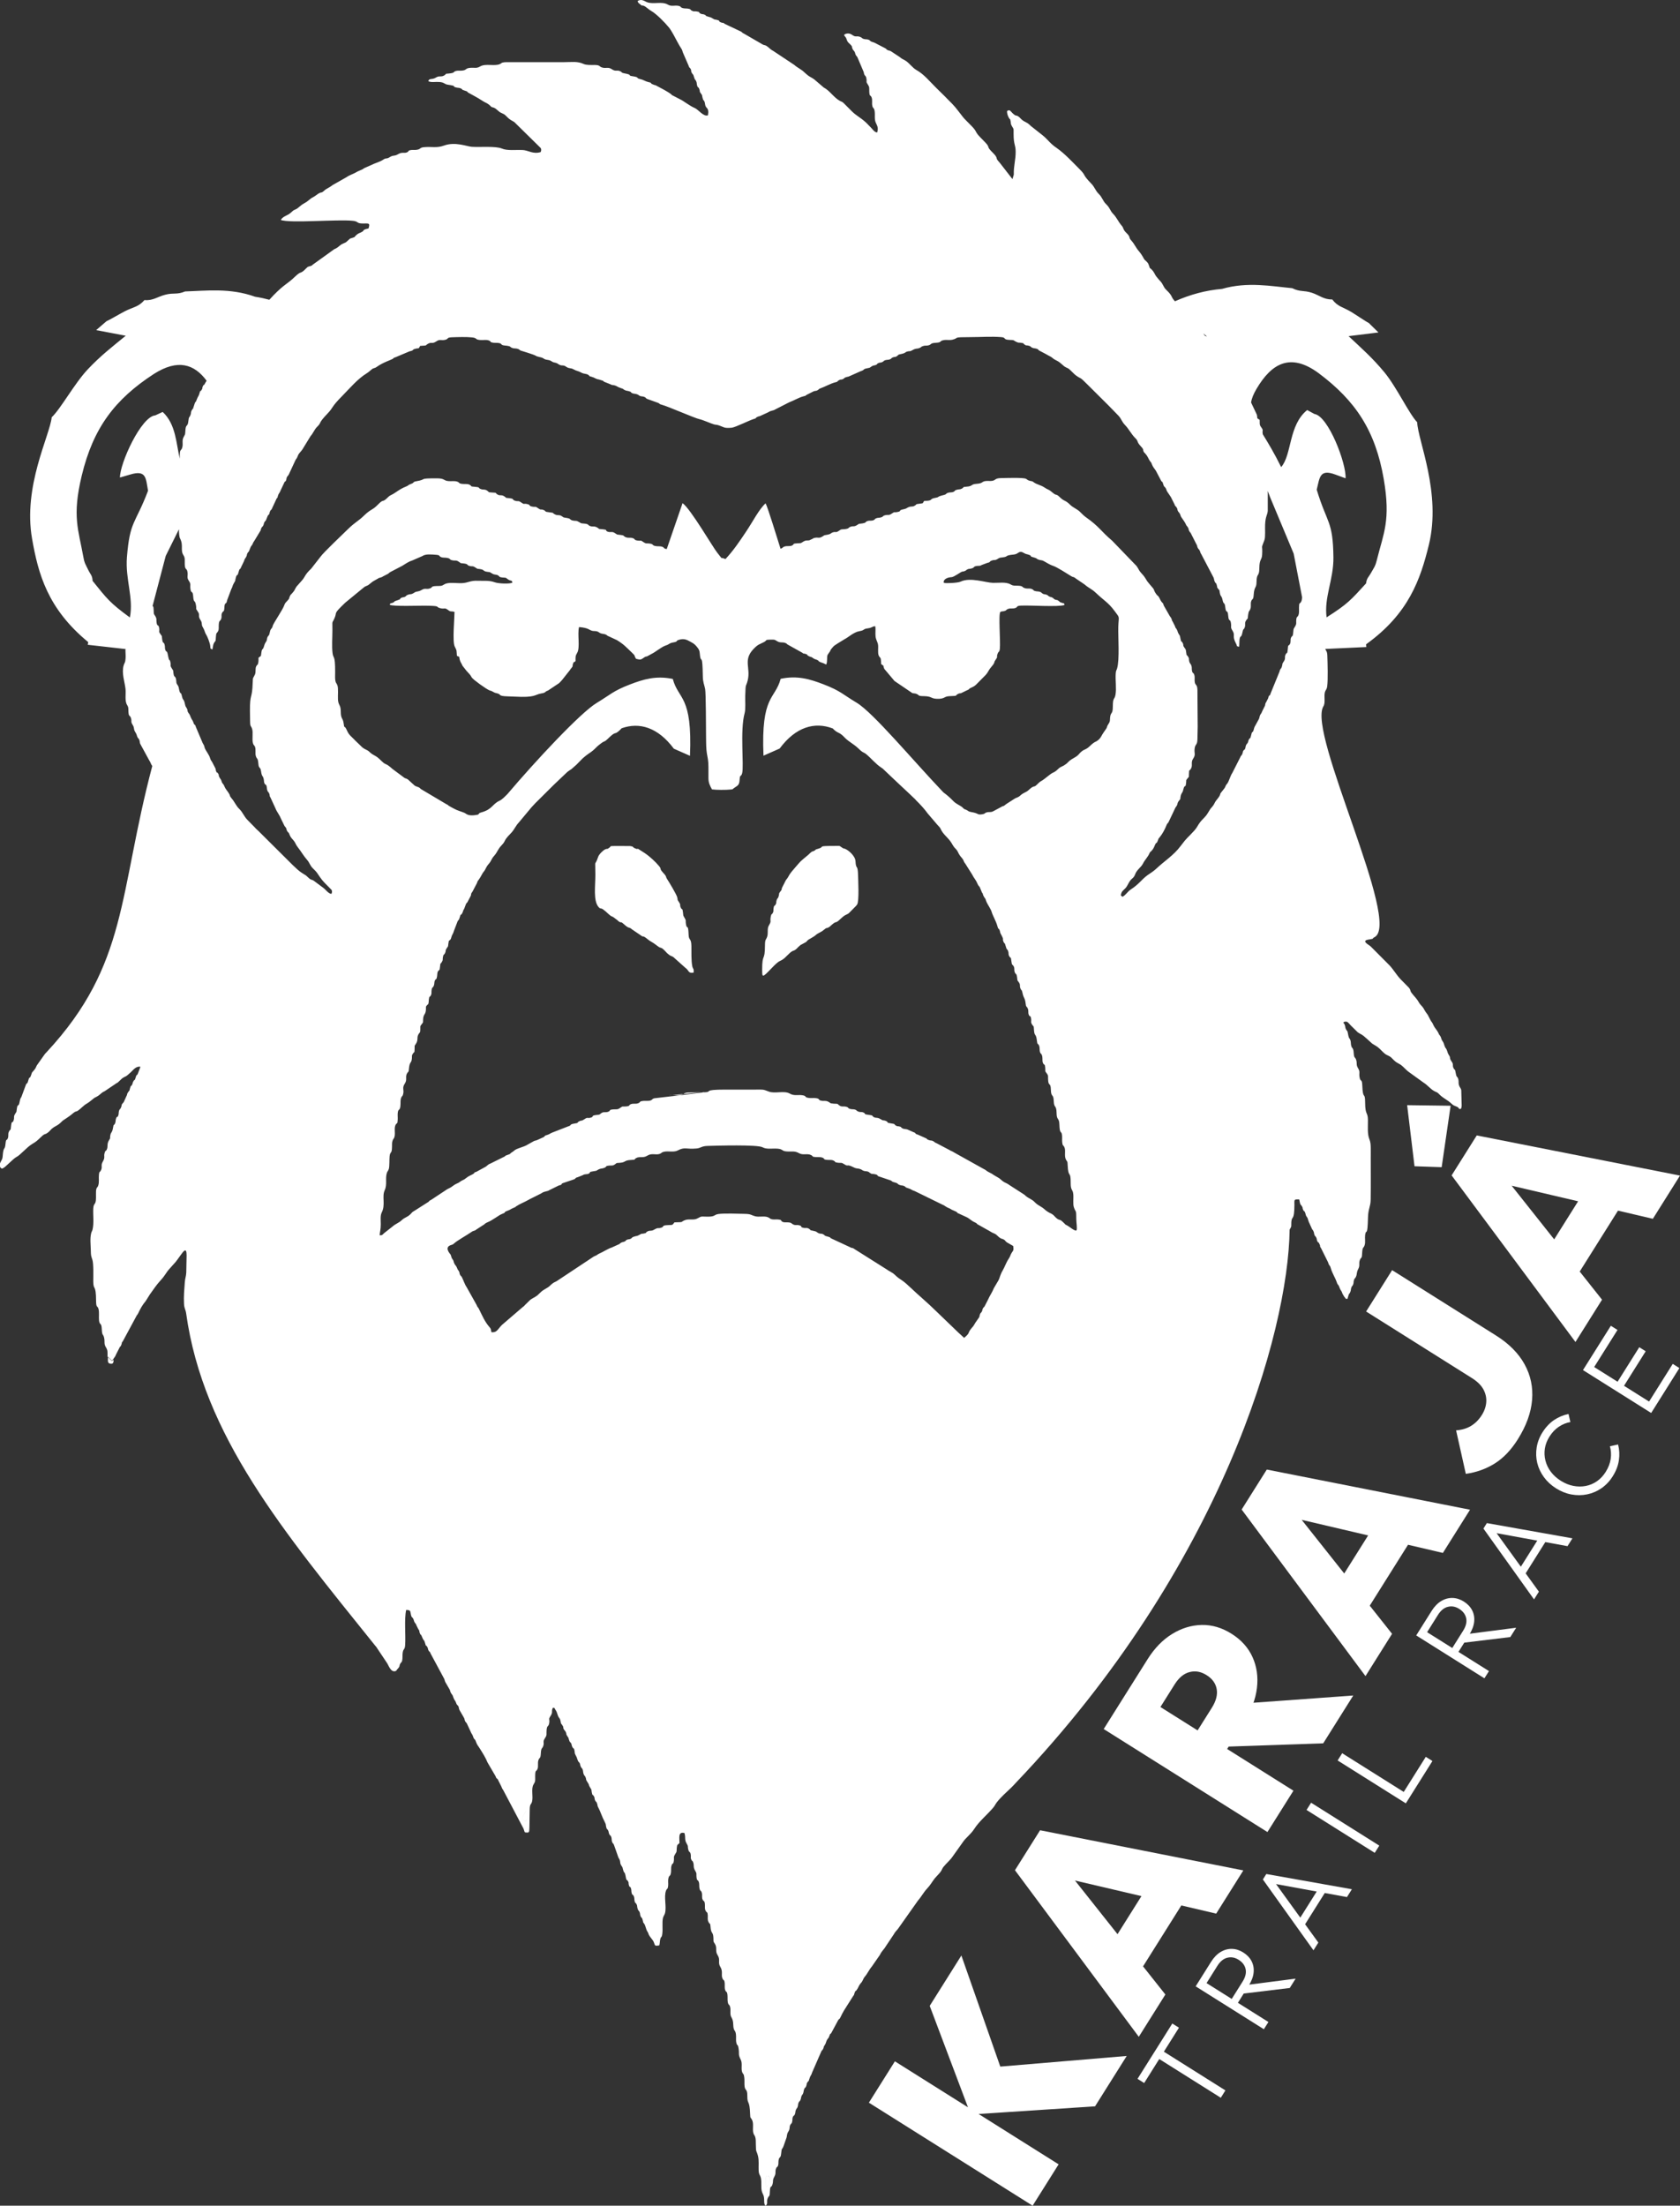 <?xml version="1.0" encoding="UTF-8"?>
<svg id="Capa_2" data-name="Capa 2" xmlns="http://www.w3.org/2000/svg" viewBox="0 0 699.87 918.38">
  <rect x="0" y="0" width="699.87" height="918.38" fill="#333333" stroke="none"/>
  <defs>
    <style>
      .cls-1, .cls-2 {
        fill: #fff;
      }

      .cls-2 {
        fill-rule: evenodd;
      }
    </style>
  </defs>
  <g id="Capa_1-2" data-name="Capa 1">
    <g>
      <g>
        <g>
          <path class="cls-1" d="m430.18,918.38l-68.21-42.89,10.83-17.22,68.21,42.89-10.83,17.22Zm26.01-41.37l-51.81,3.4-17.07-45.23,13.19-20.97,17.68,50.45-6.06-3.81,57.26-4.81-13.19,20.97Z"/>
          <path class="cls-1" d="m474.4,848.05l-51.58-69.35,10.47-16.64,84.67,16.72-11.31,17.99-69.74-16.33,3.93-6.25,44.64,56.26-11.07,17.61Zm-1.83-23.57l-13.66-8.59,23.65-37.62,13.66,8.59-23.65,37.62Z"/>
          <path class="cls-1" d="m528,762.81l-68.21-42.89,10.83-17.22,68.21,42.89-10.83,17.22Zm-19.02-31.02l-12.31-7.74,8.17-12.99c1.77-2.82,2.45-5.42,2.02-7.79-.43-2.37-1.83-4.31-4.21-5.8s-4.66-1.88-7.05-1.28c-2.39.6-4.47,2.31-6.25,5.13l-8.17,12.99-12.8-8.05,9.68-15.39c2.9-4.62,6.32-8.13,10.25-10.54,3.93-2.41,8.03-3.66,12.29-3.75,4.27-.09,8.42,1.13,12.46,3.67,4.04,2.54,6.95,5.78,8.73,9.72,1.78,3.94,2.39,8.24,1.83,12.89-.56,4.66-2.35,9.4-5.38,14.21l-9.26,14.72Zm42.25-5.92l-41.71,1.43,5.99-17.85,48.24-3.49-12.52,19.92Z"/>
          <path class="cls-1" d="m568.84,697.87l-51.58-69.35,10.47-16.64,84.67,16.72-11.31,17.99-69.74-16.33,3.93-6.25,44.64,56.26-11.07,17.61Zm-1.83-23.57l-13.66-8.59,23.65-37.62,13.66,8.59-23.65,37.62Z"/>
          <path class="cls-1" d="m632.33,599.25c-2.82,4.49-6.04,7.86-9.65,10.11-3.61,2.25-7.62,3.69-12.04,4.31l-4.05-18.12c2.33-.15,4.39-.75,6.18-1.82,1.79-1.07,3.31-2.59,4.56-4.58,1.09-1.73,1.7-3.52,1.83-5.36.13-1.84-.28-3.62-1.21-5.33-.94-1.71-2.53-3.27-4.78-4.68l-44.06-27.71,10.83-17.22,43.29,27.22c5.39,3.39,9.35,7.38,11.88,11.96,2.53,4.59,3.58,9.54,3.14,14.86-.44,5.32-2.41,10.77-5.92,16.35Z"/>
          <path class="cls-1" d="m656.31,558.75l-51.58-69.35,10.47-16.64,84.67,16.72-11.31,17.99-69.74-16.33,3.93-6.25,44.64,56.26-11.07,17.61Zm-1.83-23.57l-13.66-8.59,23.65-37.62,13.66,8.59-23.65,37.62Zm-53.91-49.2l-11.3-.39-3.07-25.43,18.11.24-3.73,25.58Z"/>
        </g>
        <g>
          <path class="cls-1" d="m476.65,867.31l-2.77-1.74,14.49-23.04,2.77,1.74-14.49,23.04Zm31.92,6.13l-27.62-17.37,1.92-3.06,27.62,17.37-1.92,3.06Z"/>
          <path class="cls-1" d="m526.51,844.91l-28.41-17.86,1.9-3.01,28.41,17.86-1.9,3.01Zm-11.5-9.94l-2.56-1.61,5.19-8.26c1.18-1.87,1.6-3.6,1.28-5.19-.33-1.59-1.29-2.88-2.88-3.89s-3.11-1.27-4.71-.89c-1.6.38-2.99,1.5-4.17,3.37l-5.19,8.26-2.64-1.66,5.19-8.26c1.16-1.84,2.49-3.21,4-4.11,1.51-.9,3.07-1.32,4.7-1.28,1.63.04,3.19.54,4.71,1.49s2.72,2.2,3.47,3.65c.74,1.45,1.02,3.03.84,4.76-.18,1.73-.86,3.51-2.02,5.36l-5.19,8.26Zm22.3-7.24l-19.83,2.4.89-3.53,21.37-2.75-2.44,3.88Z"/>
          <path class="cls-1" d="m547.18,812.05l-21.08-29.5,1.43-2.27,35.65,6.34-2.05,3.26-31.41-5.75.75-1.2,18.74,25.9-2.03,3.22Zm-4.04-9.97l-2.68-1.69,9.35-14.86,2.68,1.69-9.35,14.86Z"/>
          <path class="cls-1" d="m572.7,771.47l-28.41-17.86,1.9-3.01,28.41,17.86-1.9,3.01Z"/>
          <path class="cls-1" d="m585.65,750.86l-28.41-17.86,1.9-3.01,28.41,17.86-1.9,3.01Zm1.25-1.98l-2.77-1.74,9.84-15.65,2.77,1.74-9.84,15.65Z"/>
          <path class="cls-1" d="m618.39,698.8l-28.41-17.86,1.9-3.01,28.41,17.86-1.9,3.01Zm-11.5-9.94l-2.56-1.61,5.19-8.26c1.18-1.87,1.6-3.6,1.28-5.19-.33-1.59-1.29-2.88-2.88-3.89s-3.11-1.27-4.71-.89c-1.6.38-2.99,1.5-4.17,3.37l-5.19,8.26-2.64-1.66,5.19-8.26c1.16-1.84,2.49-3.21,4-4.11,1.51-.9,3.07-1.32,4.7-1.28,1.63.04,3.19.54,4.71,1.49s2.72,2.2,3.47,3.65c.74,1.45,1.02,3.03.84,4.76-.18,1.73-.86,3.51-2.02,5.36l-5.19,8.26Zm22.3-7.24l-19.83,2.4.89-3.53,21.37-2.75-2.44,3.88Z"/>
          <path class="cls-1" d="m639.06,665.94l-21.08-29.5,1.43-2.27,35.65,6.34-2.05,3.26-31.41-5.75.75-1.2,18.74,25.9-2.03,3.22Zm-4.04-9.97l-2.68-1.69,9.35-14.86,2.68,1.69-9.35,14.86Z"/>
          <path class="cls-1" d="m671.89,614.63c-1.28,2.04-2.84,3.7-4.68,4.98-1.84,1.28-3.84,2.14-6.01,2.59-2.16.45-4.35.46-6.57.05-2.22-.41-4.34-1.26-6.38-2.54-2.04-1.28-3.72-2.83-5.06-4.65-1.33-1.82-2.26-3.78-2.78-5.89-.52-2.11-.6-4.27-.25-6.47.35-2.2,1.15-4.31,2.42-6.32,1.37-2.17,2.98-3.88,4.83-5.12,1.85-1.24,3.86-2.08,6.02-2.52l.77,3.36c-1.72.3-3.34.96-4.84,1.97-1.5,1.01-2.8,2.39-3.89,4.12-1,1.6-1.64,3.24-1.9,4.94-.26,1.7-.18,3.38.25,5.05.43,1.67,1.18,3.22,2.26,4.65,1.08,1.43,2.46,2.67,4.14,3.73,1.68,1.06,3.41,1.76,5.18,2.11,1.78.35,3.51.36,5.19.04,1.68-.32,3.24-.98,4.66-1.96,1.43-.98,2.64-2.28,3.65-3.87,1.14-1.82,1.84-3.63,2.1-5.45.26-1.82.15-3.56-.33-5.25l3.4-.74c.55,2.11.67,4.3.34,6.55-.32,2.26-1.17,4.47-2.54,6.64Z"/>
          <path class="cls-1" d="m687.86,588.32l-28.41-17.86,1.9-3.01,28.41,17.86-1.9,3.01Zm-24.39-18.1l-2.77-1.74,10.36-16.47,2.77,1.74-10.36,16.47Zm12.43,7.81l-2.68-1.69,9.68-15.4,2.68,1.69-9.68,15.4Zm13.21,8.31l-2.77-1.74,10.51-16.72,2.77,1.74-10.51,16.72Z"/>
        </g>
      </g>
      <path id="Mono" class="cls-2" d="m319.27,910.59c-.6-1.17-.4-3.28,0-4.68,1.43-.06,1.48.54,1.31,2.23-.09.8-.71,1.91-1.31,2.45h0Zm62.14-577.65c-1.8-1.74-3.62-3.45-5.45-5.14-2.85-2.65-5.56-5.25-8.24-7.79-.2-.14-.4-.29-.63-.43-2.34-1.54-4.05-3.74-6.13-5.48-1.34-1.11-1.23-.37-3.42-2.51-1.8-1.77-3.99-2.74-5.68-4.51-.71-.77-1.54-1.54-2.51-1.97-1.08-.48-1.74-1.08-2.42-1.8-7.53-2.88-15.43-.68-22.14,8.36l-6.73,2.97c-1.08-25.33,4.79-23.25,7.16-32.01,6.96-1.45,12.12.11,17.8,2.28,7.22,2.77,8.24,4.34,13.84,7.67,6.93,4.14,23.54,24.14,36.15,37.34,1.4,1.06,2.34,1.77,4.31,3.79.83.86,2.42,1.57,3.39,2.25l.88.83.17.09c.31.17.26.09.6.23,1.17.48.8.77,2.23,1,3.31.54,2.37,1.26,4.54.94,1.43-.2.77-.46,1.91-.8,1.08-.31,1.6.11,2.71-.46l3.88-2.08c1.06-.4.03.2.97-.46.23-.17.26-.26.8-.6l3.11-2c.66-.51,1.57-.54,2.37-1.28,1.71-1.57,2.31-1.23,3.59-2.37.34-.31,1.2-1.08,1.57-1.26,1.37-.68.74.09,2-1.11.54-.51,1-1.03,1.57-1.34,1.71-.91,3.74-3,5.05-3.57,1.94-.86,1.97-1.83,3.57-2.51.86-.37,1.08-.54,1.71-1,.06-.03.11-.09.17-.11s.11-.09.17-.11l1.31-1.26c1.17-.94,2.42-1.31,3.54-2.37.46-.43.66-.83,1.4-1.43,1.28-1.08,1.8-.68,3.42-2.23,2.28-2.17,2.34-1.6,3.45-2.48,1.34-1.08,1.4-1.94,2.37-3.28,2.25-3.05.66-1.45,2.17-3.77.57-.88.4-1.26.51-2.4.23-2.51,1.14-1.08,1.14-4.62,0-3.91.74-2.74,1.11-4.88.46-2.57-.09-6.05.09-8.73.11-1.57.31-1.28.57-2.17,1.11-3.77.4-13.09.51-17.32.14-4.88.86-3.42-1.63-6.76-2.48-3.37-4.48-4.36-7.62-7.36-1.91-1.83-2.88-1.91-4.85-3.62l-3.54-2.4c-1.06-.94-.88-.34-2.05-1.06-1.45-.88-5.93-3.79-7.39-4.22-1.23-.37-2.94-1.43-3.94-2-.8-.48-1.37-.29-2.23-.63-1.11-.43-.34-.48-2.05-.94-2.11-.57-.34-.46-1.85-1.03-1.08-.4-1.23-.2-2.31-.86-1.94-1.14-2.05.51-3.99.71-4.28.4-2,.86-4.79,1.2-1.31.17-1.06.06-2.05.66-1.31.77-1.03.17-2.42.66-1.26.43-.23.6-1.85.97l-2.31.86c-1.03.63-1.2.2-2.34.46-1.37.31-.51.57-1.83.97-1.23.37-1.2-.03-2.23.66-.63.4.26.11-.88.51-.74.26-.63,0-1.34.37-.54.29-2.91,1.91-3.77,2.08-.29.06-2.82.06-3.45,1.71l-.03.63c.09.03.2-.03.26.06.14.26,5.56.09,6.79-.51,4.08-1.94,10.47.46,13.52.51,2.31.06,5.33-.48,7.27.63,1.2.71,1.68.48,3.22.57,2.28.11,1.34.63,2.85,1.03,1.28.34,2.05-.14,3.14.51.86.51-.06.4,1.34.74.63.14,1.03.03,1.68.26.94.31.29.2,1.03.66,1.03.6.46.14,1.48.46,1.2.37.48.31,1.26.74.74.43.66.14,1.43.54s.31.46,1.17.83c1,.4.43-.17,1.45.54.94.66-.23.2,1.26.77,1.28.48.71-.31,1.2.94-2.77.91-13.95.06-18.17.26-2.25.11-1.06.66-2.54,1.06-1.2.31-2-.14-3.17.48-.83.46,0,.34-1.2.71-.91.29-.71-.06-1.65.37-.88.91.11,12.47-.23,15.38-.2,1.6-.54.88-.94,2.08-.54,1.57.23,1.06-.77,2.4-.86,1.17-.29.97-1.03,2.05-.29.4-1.23,1.48-1.4,1.74-.68.94-.86,1.65-1.83,2.68l-3.94,3.97c-.66.6-1.08.83-1.91,1.2-1.63.74-.51.66-2,1.2l-2.28,1.11c-.63.2-.48-.03-1.14.26-1.85.83.4.86-3.65,1-2.57.09-1.83,1.23-5.36,1.11-2.54-.09-2-1.06-5.36-1.11-3-.03-1.57-.43-3.39-1.03-.46-.14-.94-.11-1.43-.23l-7.45-5.05-4.25-5.05c-.83-2.05.34-.68-1.31-2-.11-3.59-.4-2.08-1.03-3.59-.46-1.08-.09-3.11-.26-4.39-.17-1.28-.8-1.85-1.03-3.42-.17-1.43.09-2.97-.11-4.31-1.2-.14-1.03.57-3.25.86-2.03.26-1,.77-3.42,1.17-2.31.37-4.85,2.74-6.05,3.28l-2.85,1.74c-1.2.86-1.43.71-2.48,2.03-.8.97-.29.29-.83,1.34l-.97,1.4c-.48,1.08.03,2.68-.6,4.11-1.71-.91-1.77-.68-2.65-1.11-1.06-.51.03-.2-.97-.74-.8-.43-1.23-.31-1.91-.88-.74-.63-1.03-.34-1.91-.88-1.08-.66.26-.31-1.17-.83-1.17-.4-.37.26-1.45-.54l-5.82-3.25c-.83-.43-.2-.37-1.17-.77-1.2-.46-1.97.06-3.31-.68-1.28-.71-.77-.74-2.88-.71-2.34.03-1.37.29-2.6.97-1.97,1.08-2.42.77-4.59,3.08-4.22,4.54-1,7.7-2.28,12.9-.77,3.11-.86.63-1.03,6.45-.06,2,.23,5.53-.26,7.27-1.97,7.05-.2,21.85-1.03,24.99-.46,1.68-.91.2-1.06,2.77-.14,2.31-.88,2.34-2.4,3.42-.77.57-.14.43-1.43.57-1.77.2-5.91.2-7.67-.06-.88-1.6-1.48-2.74-1.48-4.76-.03-2.08.06-4.28-.06-6.3-.11-2-.6-3.31-.77-5.42-.17-2.23-.14-4.14-.17-6.36-.03-2.48-.03-17.12-.37-18.94-.37-1.91-.94-2.77-.97-5.33-.17-9.99-.71-5.31-1.14-8.33-.2-1.37-.03-2.17-.88-3.34-.86-1.17-1.54-1.88-2.85-2.54-1.28-.63-2.62-1.8-5.25-.91-1.26.43-.06.66-2.14,1.03-1.85.31-1.63.8-3.14,1.26-1.11.34-2.37,1.28-3.28,1.85-.4.26-1.54,1.06-1.85,1.23l-2.2,1.2c-1.17.71-.68-.06-2.11,1-1.08.8-1.43.66-2.97.29-1.11-1.74.06-.88-1.77-2.62-2.6-2.45-3.08-3.2-6.16-5.14l-3.25-1.51c-1.26-.48-.6-.46-1.45-.83-.71-.31-1.14-.23-1.85-.43-.97-.29-.91-.6-1.68-.86-.83-.26-1.26-.09-2.08-.26-1.34-.29-1.4-1.23-5.51-1.57-.77,2.91.54,8.56-.8,10.78-.77,1.28-.66,1.6-.66,3.39-1.06.94-.66-.03-1.06,1.17-.46,1.34.29.51-.71,1.8-.48.6,0-.23-.46.63l-3.39,4.28c-.4.43-.26.31-.68.74-.26.26-.26.23-.57.57l-4.62,3.08c-1.54.48-.57.83-2.77,1.2-3,.51-2.23,1.83-11.38,1.31-1.06-.06-4.14-.09-4.91-.29-1.4-.34-.54-.46-1.57-.88-1.4-.57-.74.06-2.65-1.03-.66-.37-.37-.09-1.03-.37-1.4-.54-6.73-4.39-7.42-5.36-.48-.71-.34-.74-1.03-1.51-.43-.51-.8-.86-1.2-1.31l-1.63-2.08c-.48-1.26-.83-1.17-1.23-2.77-.31-1.4.29-.66-1.11-1.37-.23-2.8.06-1.83-.94-3.94-.97-2.05-.06-11.81-.06-14.35-1.68-.46-1.43.17-2.8-.88-1.28-1-1.37-.23-3-.63-2.57-.6.74-1-6.5-1.08-2.57-.03-13.21.37-14.69-.37.34-1.03.46-.37,1.54-1,.97-.54-.2.09.6-.51l1.45-.51c1.51-.54.17-.26,1.14-.83.06-.03.11-.09.2-.11l.46-.14c.6-.17.26.09.91-.23.83-.37.26-.46,1.17-.8,1.48-.57,1.23.09,2.88-1,.86-.57,1.51-.2,2.97-1.06,1.54-.91,1.8-.14,3.31-.6,1.45-.43.23-.94,2.85-1.03,1.85-.06,2,.11,3.31-.71,1.6-1,4.99-.4,7.16-.48,2.85-.11,3.42-1.14,6.76-1,2.85.11,4.62-.23,7.13.66,1.4.51,6.19.77,7.27.09-.29-1.23-.48-.43-1.8-1.31-1.45-.97-.29-.57-2.4-.8-1.74-.2-.91-.48-1.97-.97-.94-.4-1.17,0-2.42-.77-1.48-.91-.63-.31-2.37-.71-1.28-.29-.74-.66-2.08-.97-1.8-.4-.97.2-2.4-.74-1.23-.83-1.28-.29-2.51-.68-1.28-.4-.26-.68-2.08-.97-2.2-.34-.86.2-2.34-.77-1.17-.77-1.4-.31-2.62-.57-1.48-.31-.51-.6-2-.97-1-.26-1.94,0-2.8-.4-1.03-.48-.09-.77-2.11-.94-2-.14-4.25-.4-5.62.54l-4.31,1.88c-1.48.43-2.8,1.43-4.05,2.17l-5.02,2.62c-.74.48-.48.46-.97.74l-2.05,1.06c-.91.66-1.34.34-2.17.94l-2,1.14c-.06.03-.11.09-.17.11l-1.26,1c-1.03.94-1.48.6-2.48,1.48l-7.62,6.25c-5.31,5.08-3.25,3.65-4.51,6.5-1.14,2.57-.83.46-.86,5.22,0,2.82-.29,6.48.06,9.27.31,2.6,1.11.4,1.08,7.99,0,.94-.06,2.2.03,3.11.17,1.45.51,1.31.88,2.25.51,1.28.17,4.31.26,5.93.14,2.62,1.17,2.11,1.17,5.08,0,3.25.91,2.48,1.23,5.08.23,2.08.29.66,1,2.08.46.94.83,1.91,1.68,2.8l1.71,1.68c1.11,1.14-.6-.63.26.29l3.17,3.05c1.08.86,1.83.86,2.8,1.71l.29.29c1.11,1.03,2,1.23,3.05,2,.6.46,1.14.97,1.65,1.48.63.57,1.06,1.06,1.71,1.34,1.83.77,2.31,1.71,3.85,2.74l3.57,2.65c1.08.94.86.34,2,1.08l2.54,2.31s.09.11.14.14c.66.57,1.63.57,2.28,1.11l.29.29c.06.03.11.11.14.14l10.67,6.33c.8.34.34.2,1,.66.48.31,1.48.83,2,1.11,1.54.88,3.17,1.26,4.39,1.77,1.03.43,1.43,1.54,5.16.91,1.65-.29.17-.54,2-1.06,4.62-1.28,4.48-3.42,7.56-4.85.77-.37,1.08-.71,1.77-1.28.51-.46,1-.97,1.51-1.48,11.67-13.75,30.47-33.95,37.26-38,5.62-3.37,6.65-4.91,13.84-7.67,5.65-2.17,10.84-3.71,17.8-2.28,2.34,8.79,8.22,6.68,7.16,32.01l-6.73-2.97c-6.59-8.87-14.32-11.15-21.74-8.5-.48.48-.88.97-1.74,1.6s-1.03.29-1.91.91c-.31.23-1.08.88-1.37,1.17-.37.34-1.14,1.11-1.48,1.37-.71.54-.94.43-1.63.91-.2.14-.48.37-.8.6-2.11,1.54-1.91,2.11-4.96,4.11-.43.29-1.2.88-1.6,1.23l-.77.66c-.06.03-.11.09-.14.14l-2.25,2.28s-.11.09-.14.14c-.03.03-.11.09-.14.14l-1.94,1.71c-.71.46-1.26.83-1.77,1.23-1.88,1.8-3.79,3.62-5.76,5.48l-7.47,7.42c-.03.06-.09.11-.14.14l-1.37,1.48c-.06.06-.2.23-.26.29l-5.14,6.16c-1.23,1.26-1.8,2.74-2.97,4.11-1.06,1.23-2.23,2.11-3,3.74-.34.71-.66,1.03-1.08,1.51-.74.88-.68.66-1.28,1.57-.74,1.08-1,1.91-2.03,3.05-1.17,1.28-1.11,2.08-2.14,3.22-1.37,1.54-1.37,2.48-2.11,3.25-.68.77-1.11,2-2.05,3.31-.71.94-.48.54-.88,1.63l-1.77,3.37c-1.03,1.43-.29.8-.86,2.03l-1.03,1.94c-.46,1.14-.46.37-.91,1.4l-.71,1.88c-.57.77-.37,1.08-.88,1.94-.74,1.26-.34-.48-.97,1.6-.48,1.65-.37.66-.88,1.65l-1.48,3.85c-.46,1.65-.83,1.57-1.17,2.91-.03.09-.03.14-.06.23-.17.54-.11.34-.26.54-.68,1-.57-.2-.86,1.6-.26,1.77.06.91-.74,2.14-.74,1.14-.14.8-.66,1.94-.43.97-.63.31-.88,1.6-.23,1.17.14,1.17-.46,2.14-.74,1.2-.51-.06-.77,2.05-.23,1.91-.17.88-.77,1.74-.46.66-.29,1.28-.48,2.37-.31,1.63-.4.48-.88,1.57-.37.83-.06,1.37-.54,2.34-.43.88-.66.29-.83,1.65-.14,1,.14,1.37-.34,2.25-.46.83-.6,0-.8,1.65-.06.43-.03.97-.11,1.37-.29,1.11-.06.29-.54.88-.8,1-.48.26-.57,2-.11,2.14-1.06,1.71-1.17,3.97-.09,1.74.11,1.08-.63,2.11-.77,1.06-.48.51-.54,2.11-.09,1.57,0,.88-.63,1.83-1.03,1.51-.06,2.42-1.2,4.17-.74,1.14-.48.48-.54,1.94-.11,2.2.06,1.03-.71,2.14-.6.88-.31.91-.43,2.11-.2,2.05-.94,1.03-1.23,4.22-.14,1.65-.17.91-.71,1.77-1,1.6.14,2.65-1,4.36-1.28,1.94-.2,2.51-.71,4.45-.29,1.11-.46.51-.86,1.57-.26.68-.2,1.65-.23,2.51-.06,3.34-1.03,1.48-1.17,3.94-.06.83.06,1.77,0,2.6-.11,2.03-.2,1.03-.83,2.05-.77,1.26-.11,3.39-.48,4.94-.26,1.08-.46.71-.8,1.65-.31.88-.26,1.71-.26,2.65-.03,3.17-.77,1.71-1,3.94-.14,1.4,0,4.02-.31,5.19-.26.94-.57.91-.83,1.71-.77,2.45.23,4.76-.91,7.25-1.23,2.68.43,5.96-1.23,9.24-.66,1.31-.4,3.34-.4,4.88,0,2.2-.37,3.02-.46,4.62,1.26,0,1.14-.29,1.83-.88l3.48-2.74c1.34-1.2,2.65-1.51,3.85-2.65,1.4-1.31,2.34-1.2,3.68-2.54.97-.97.43-.68,1.88-1.54l5.68-3.62c.66-.66-.06-.26.97-.74l6.82-4.51c2.94-1.37,1.68-1.31,4.48-2.57.43-.2.34-.17.51-.31,1.45-1.08,1.63-.71,2.97-1.83,1.23-1,2.28-1.17,3.02-1.77.86-.71-.46-.2,1.06-.71l3.99-2.17c.91-.68,1.03-1,2-1.34l5.19-2.57c1.51-.63.11-.43,2.28-1.14.83-.29.43-.2,1.14-.77l.71-.46c.57-.4.54-.48.91-.71,1.23-.74,3.42-1.23,4.68-1.91l3.05-1.71c.63-.31.77-.2,1.34-.43l2.51-1.14c.37-.14.31-.17.51-.31.94-.68-.6-.14,1.08-.66,1.31-.4,1.28-.66,2.31-1.06l6.68-2.6c1.54-.43.23-.74,2.34-1.11,2.68-.48.6-.09,2.14-.94,1.11-.6.8.06,2.23-.91,1.45-1,1.06-.23,2.57-.63,1.54-.4,0-.8,2.11-1.08,2.28-.31,1.08.03,2.37-.83,1.11-.71,1.6-.09,2.85-.57,1.26-.48,0-.8,2.08-.97,1.48-.11,1.68.2,2.85-.6,1.34-.91.71-.46,2.54-.63,1.94-.2.8-.54,2.05-.97.97-.34,1.88,0,2.82-.31,1.43-.51.26-.86,2.45-1.03.94-.06,2.08.11,2.88-.2,1.06-.4.43-.83,2.25-.97,1-.09,19.09-2.23,20.06-2.42,1.74-.34-16.4,1.54-14.61,1.26,1.88-.29,4.05.34,5.79-.46.88-.4,0-.14.91-.48.48-.2.88-.2,1.4-.23l6.5-.06c3.82-.14-1.03-1.14,8.76-1.14h12.72c2.88,0,2.91-.2,5.39.8,2.54,1.03,6.42-.51,8.79.86,1.91,1.11,3.48.34,5.53.74,1.57.31.43.77,2.31,1.06.97.14,2.05-.03,3,.09,2.03.29.63.68,2.23,1.06,1.14.26,1.65-.14,2.82.37,1.17.51.54.77,2.42.88,2.4.11,1.14-.06,2.4.77.97.66,1.48.23,2.65.48,1.43.31.51.68,2.05,1,.63.14,1.06.03,1.6.17.88.23.51.29,1.03.6,1.14.74,1.65.26,2.57.63,1.34.54-.31.71,2.42,1.03,2.03.23.94.37,2.03.94.94.48,1.43,0,2.65.77,1.6.97.91.26,2.31.8,1.31.51-.17.68,2.05,1,2.4.34,1.03.34,2.2.97.8.43.57.09,1.4.34,1.4.4.09,0,1.03.63s1.54.29,2.45.68l2.4,1.06c1.43.48.09.51,1.88,1.06l3.39,1.51c.63.37.06.31.97.66,1.17.46,1.23-.03,2.4.8.51.37-.11.14.91.54l5.36,2.82c.83.54,1.28.54,2.03,1.08l12.3,6.85c.91.4.86.63,1.94,1.23.6.34,1.63.77,2.14,1.23l2,1.17c.51.23,1.34,1.08,1.88,1.48,1.03.74,1.57.68,2.85,1.65l5.85,3.77c.88.54.2.17.94.77,1.2,1,2.48,1.31,3.54,2.4l.29.29c1.68,1.6,2.28,1.28,4.39,3.22l.66.48c.06.03.11.09.17.11.88.6,1.51.66,2.31,1.34.54.46,1.06,1.2,1.74,1.63,1.4.88.8-.2,2.91,1.91.71.71.17.31.97.74,1.48.77,3.02,2.37,4.05,2.2.43-.8-.06-3.2-.06-4.65,0-4.36-.2-2.65-1-4.99-.48-1.34-.09-3.91-.26-5.48-.23-2.31-1.11-1.34-1.08-4.79.03-5.36-1-1.51-1.26-7.36-.09-1.85-.09-1.08-.71-2.25-.86-1.6.06-3.88-.71-5.28-.48-.91-.68-.31-.86-2.03-.09-.88.06-2.23-.09-3.08-.31-1.83-.94.03-1.08-4.31-.09-2.88-1.14-1.51-1.17-4.79-.06-3.39-1.06-1.83-1.17-4.79-.11-3.45-1.11-1.37-1.2-4.82-.09-3.42-1.08-1.03-1.17-4.51-.03-1.43.11-1.37-.51-2.23-1-1.4-.48-.54-.68-2.54-.17-1.65-.4-.8-.88-1.74-.43-.8-.17-1.83-.34-2.8-.29-1.43-.6-.83-.94-1.85-.29-.86,0-1.8-.43-2.77-.51-1.08-.66-.09-.86-1.88-.37-3.42-1.03-1.63-1.23-4.54-.14-2.17-.03-1.11-.77-2.25-.71-1.14-.23-1.23-.43-2.51-.29-1.74-.54-.31-1.03-1.77-.29-.91.06-1.51-.37-2.45-.51-1.17-.68-.29-.88-2.08-.29-2.54-.8-1.91-1.31-4.42-.34-1.63-.43-.68-.88-1.91-.43-1.26.14-1.31-.63-2.48-.8-1.2-.48-.14-.74-2.08-.29-1.94-.51-.91-.97-2.11-.37-1.03.03-1.57-.43-2.42-.57-1.06-.74-.2-.97-2.17-.26-2.11-.17-.94-.8-1.94-.63-1-.17-1.14-.57-2.28-.37-1.06-.54-.29-.94-1.85-.57-2.14-.48-.86-1-2.08-.63-1.57.51-.23-1.08-3.17-.46-.86-.17-.57-.43-1.34-.51-1.51-.51-.14-.97-1.83-.63-2.34-1.91-4.22-2.48-6.19-.29-1-1.6-2.88-2.05-3.91-.57-1.26-.09-.88-1.03-2.11l-.4-.77c-.43-1.2.14-.23-.51-1.14l-.83-2.03c-.4-.91-.54-.34-1.17-1.91-.54-1.31-1.48-2.23-2.08-3.54l-2.85-4.51c-1.11-1.37-.17-.97-1.88-2.91-.09-.11-.26-.34-.37-.48-.8-1.08-.77-1.8-1.74-2.77-1.34-1.34-1.34-2-2.34-3.31-1.43-1.85-2.97-2.88-3.91-4.94-.31-.71-.74-1.08-1.34-1.71l-4.05-4.74c-1.43-1.97-3.11-3.79-4.91-5.56l-.2-.2Zm-103.62-104.42l6.56-19.03c3.39,2.42,12.75,18.6,14.49,20.68,2.74,3.31.6,1.48,3.39,2.6,3.34-3.57,5.91-7.42,8.64-11.5,2.8-4.17,5.31-9.21,8.07-11.7,1.06,2.11,4.59,13.78,6.22,18.89,1-.23.77-.66,1.77-.94,1.08-.31,2.17.06,3.05-.4,1.2-.63-.17-.77,2.25-.91,1.94-.11,1.06.09,2.54-.77,1.06-.6,1.23-.29,2.37-.46l1.51-.71c.09-.14.29-.26.97-.37,1.28-.2,1.54.29,2.8-.4,1.34-.74.4-.54,2.25-.86,1.63-.29,1.23-.6,2.17-.94,1.48-.51,1.23.29,2.68-.71,1.17-.83.8-.48,2.48-.68,1.91-.23,1.26-.63,2.37-1,1.14-.4,1.34.11,2.51-.6,1.63-1,.46-.43,2.51-.8,1.74-.31.86-.63,2.11-1,1.11-.31,1.63.14,2.68-.48.54-.31.03-.34.97-.68.46-.17.77-.11,1.28-.2,1.83-.31.97-.71,2.34-1.03,1.26-.29,1.45.17,2.57-.57,1.77-1.17.68-.37,2.68-.8,1.63-.34.2-.63,2.03-1.03,2.08-.46,1.14-.4,2.42-.94,1.2-.51,1.57-.03,2.54-.6,1.34-.8-.03-.57,2.17-.86,1.94-.26.88-.09,1.88-1.17,3.82,0,1.97-.77,4.28-1.2,2.62-.48.26-.37,3.88-1.26,1.28-.31.57-.48,1.63-.88.91-.31,1.48-.09,2.23-.37,1.08-.43.23-.57,1.6-.94.83-.23,1.23-.03,2.03-.46,1.06-.6.06-.66,1.94-.8,2.62-.17,1.83-1.03,3.97-1.17,3.08-.2,2.14-.94,3.94-1.17.8-.11,1.74.03,2.57-.06,1.88-.23,1.11-1.14,3.94-1.17,1.91-.03,9.02-.29,10.27.26.91.4.34.51,1.65.86,1.77.46.48-.14,1.83.74,1.17.8,2.91,1.11,4.22,2,1.6,1.08,1.65.74,2.65,1.54,2.54,2.08,1.48,1.06,2.97,1.8l.63.54c.06.03.09.11.14.14,2.11,2.05,2.17,1,4.54,3.37.97.94,2.82,1.71,3.82,2.68,1.03,1,1.68,1.71,2.65,2.4,5.59,3.94,6.02,5.62,10.9,9.76l10.13,10.5c.94,1.26.91,1.85,2.03,3.02,2.05,2.17,1.68,2.54,3,4.05l.51.63c2.51,2.77,1.23,1.77,2.37,3.57.66,1.06.97,1.08,1.2,1.37.68.94.66,1.45,1.34,2.31.86,1.08.31-.11.94,1.6l2.48,4.34c.4.63.14.09.46.63.54.88.17.88.8,1.77l.86,1.71c.37,1.26.43.63.88,1.63.48,1.03.14.77.77,1.77.6.94.4.57.66,1.83.4,1.91.26.66.86,1.71.66,1.14-.11.8.8,2.08.51.74.54.51.71,1.83.29,2.05.06.74.74,1.8.71,1.08.26.86.54,2.08.17.77.6.97.86,1.63.37.97.09,1.4.31,2.34.29,1.23.51.48.91,1.54.29.77.14,1.65.17,2.48.09,2.34,1.11,1.11,1.17,3.97l.11,15.26c-.06,1.74-.09,3.37-.11,5.11-.06,2.68-.83,1.88-1.14,3.77-.34,2.25.6,2.54-.68,4.45-1.03,1.48-.03,2.8-.91,4.17-.83,1.26-.68-.03-.8,2.03-.11,1.85.2.94-.6,1.97-.8,1.03-.4.34-.6,2-.2,1.74-.31.8-.86,1.65l-.34,1.14c-.23,1.28-.71,1.03-1.06,2.6s.23.74-.66,1.85c-1.08,1.37-.23,1.17-1.31,2.65-.14.17-.17.14-.31.48l-2.65,5.59c-.48,1.08-.54.37-1,1.6-.57,1.48-1.65,3.54-2.74,4.85-1.14,1.4-.23.23-.97,1.8-.66,1.4-.4-.03-1.08,1.54-.4.97-.66,1.63-1.45,2.45-.57.6-.54.29-.88,1.11-.66,1.48-1.91,2.65-2.62,4.11-.83,1.65-2.6,2.62-3.25,4.42-.63,1.74-1.34,1.63-2.2,2.85-.77,1.08-1.06,2.17-1.97,3.11-1.11,1.11-1.54,1.2-1.83,2.91l.66.57c1.37-.63,2.08-2.11,3.39-2.97,3.77-2.48,4.28-3.94,7.02-5.99,1.28-.94,2.34-1.48,3.57-2.62,3.57-3.39,7.33-5.59,10.38-9.7,2.8-3.74,2.57-2.94,5.59-6.28,1.28-1.43,1.37-2.17,2.54-3.65.94-1.2,2.14-2.05,3-3.51l1.2-1.94c2.05-2.2,1.23-2.05,2.68-3.82,1.97-2.42.91-1.94,1.8-3l1.37-1.74c.34-.54.17-.34.46-.94.4-.8.29-.43.71-1.03.74-1.03,1.26-3.22,2.08-4.39l3.25-6.39c.48-1.26.63-.46,1.08-2.05.26-.91-.11-.26.4-.97.54-.77.17.46.68-.94.17-.51.03-.54.29-1.14.37-.88.26-.23.68-1,.4-.68.09-.48.43-1.23.66-1.37.57.06,1.06-2.08.43-1.94.46-.48,1-2.05.2-.6.14-.77.43-1.37l1.68-3.05c.31-.57.26-.71.4-1.26.31-1.11.66-.88,1.08-2.17l1-2c.4-.77.09-.43.31-1.08.34-.94.06-.26.29-.6l.86-1.68c.46-2.03.54-.31,1.03-2.03l3.71-9.1c.34-1.48.6-.88.97-2.03.51-1.6-.2-.68.86-2.28.8-1.2.14-1.57.68-2.74.54-1.17.74,0,.91-2.11.23-2.65.17-1.06.88-2.25.54-.91.11-1.8.48-2.65.51-1.2.74,0,.94-2.42.14-1.71.14-1.17.77-2.31.74-1.28.34-1.4.48-2.77.14-1.54.51-.86.94-2.03.34-.88.17-2.08.2-3.11.06-2.31.23-1.26.86-2.31.31-.51.4-1.23.43-1.97l-3.51-18.14-9.79-23.42-1-2.65v8.33c-.2,1.88-.94,2.08-1.11,5.71-.09,1.6.2,5.14-.29,6.42-1.6,4.17-.68,1.51-.94,6.05-.14,2.42-1.14,1.71-1.17,5.65-.03,3.74-1.11,1.8-1.17,5.65-.03,3-.94,1.54-1.2,5.62-.14,2.14-.71,1.31-1.06,2.6-.29,1.03.09,2.05-.31,3.08-.43,1.14-.71.6-.94,2.54-.26,2.4,0,.91-.91,2.37-.66,1.06-.03,1.68-.54,2.88-.57,1.31-.48-.09-1,2.37-.4,1.88-.8.8-1.08,2.31-.14.77-.09,2.34-.2,3.28-1.54-.46-.46.26-1.31-1.34-1.71-3.2-.29-3.39-1.34-5.14-1.2-1.97-.43-1.34-.8-3.54-.31-1.8-.88-.14-1.11-2.91-.26-3.02-.88-.54-1.2-3.39-.31-2.68-.68-.91-1.14-3.11-.43-2.08-.8-1.11-1.17-3.11-.34-1.83.14-.48-.66-1.57-.74-1.03-.2-.11-.57-1.45-.4-1.48-.23-.37-.8-1.43-.37-.66-.29-1.11-.54-1.77l-5.14-9.79c-.6-.91-.17-.46-.6-1.37-.46-1-.51-.48-.91-1.37-.4-.86.03-.51-.54-1.43l-2.17-4.28c-.4-.91-.37-.34-.8-1.2-.46-.91-.03-.71-.63-1.63-.63-.94-.26-.06-.91-1.43-.4-.83-1.11-1.71-1.65-2.54-.57-.86-.26-.71-.71-1.57-.4-.74-.51-.57-.8-1.11-.46-.91.06-.6-.63-1.63-.66-.97-.2.29-.8-1.2l-1.51-3.02c-.29-.51-1.37-1.94-1.68-2.54-.2-.43-.14-.46-.31-.83-.03-.06-.06-.14-.09-.2s-.06-.11-.11-.17c-.63-1-.54-.14-1-1.6-.54-1.71-.17-.48-.83-1.37l-2.25-4.28c-.63-.91-1.23-1.57-1.63-2.62-.51-1.31-.2-.48-.86-1.43-.74-1.14-.83-1.85-1.83-2.97l-.66-.71c-.48-.83-.03-.77-.6-1.65,0,0-.86-.97-.94-1.06-1.48-1.63-.71-1.83-2-3.08-.03-.03-.09-.11-.14-.14-1.57-1.57-2.6-3.74-4.22-5.39-1.31-1.34-1.51-2.62-2.68-3.82-1.43-1.45-2.68-2.8-4.19-4.31l-8.64-8.59c-3.79-3.82-2.34-2.03-4.88-3.88-.8-.6-1.34-1.23-2.2-2.05-1.28-1.28-1.23-.8-2.57-1.65l-1.85-1.57c-1.31-1.06-2.11-1.06-3.11-1.97-.74-.66-1.74-.97-2.65-1.57l-2.8-1.48c-1.08-.57.03-.43-1.34-.86-.77-.23-1.08-.06-1.85-.46-.97-.48-.09-.46-1.48-.8-1.2-.29-.57.2-1.54-.43-.88-.57.14-.48-1.51-.74-.86-.14-.97.06-1.71-.29-2-.91-.54-.8-3.37-.94-2.48-.14-.97-.97-3.14-1.14-4.19-.34-8.59,0-12.72,0-8.05,0-4.56.29-7.56,1.06-1.31.34-2.71-.09-4.02.26-1.68.46-.31.88-3.14,1.06-2.42.14-1.43.8-3.2,1.11-.83.14-1.14-.06-2.03.26-.91.31-.51.4-1.23.71-1.45.63-1.34-.03-3.22,1.03-1.14.63-.74.2-1.85.46-1.37.31-.48.66-3.14,1.17-1.03.2-.68.34-1.31.77-.97.66-.71.14-1.71.54-.86.34-.37.43-1.2.8-.63.29-1.23.14-1.97.37-.91.29-.51.43-1.17.74-.91.46-.97.09-1.8.51-.97.48.11.31-1.14.8-1.03.37-.57-.11-1.68.6-.88.54-.31.43-1.6.68-2.37.46-.83.6-2.88,1.26l-4.56,2.03c-.74.37-.86.23-1.54.46-1.2.43-.46.46-1.37.83-.97.4-.66-.14-1.74.54-.94.6.17.37-1.48.8-1.8.46-4.25,1.83-6.08,2.48-1.03.4-.46.37-1.11.74-.86.51-.88.14-1.74.51l-2.85,1.43c-.77.46-.06.31-1.34.63-1.91.48-3.99,1.77-5.99,2.51l-5.76,2.94c-1.06.68-1.57.31-3.02,1.23l-2.91,1.34c-.8.43-1,.23-1.68.63-1.11.63.23.31-1.45.83-1.71.51-7.56,3.42-9.04,3.59-3.37.37-3.37-.34-5.73-1.06-.66-.2-1.06-.14-1.68-.31-1.28-.34-4.62-1.88-6.16-2.2-1.91-.4-12.92-5.25-15.55-5.96-1.45-.4-.54-.26-1.51-.77l-4.59-1.65c-1.03-.46-.29-.51-1.37-.91-.68-.26-.88-.06-1.65-.34-.74-.29-.43-.46-1.45-.77-.83-.26-1.17-.09-1.88-.43-.86-.43.03-.4-1.43-.83-.74-.2-.88-.09-1.57-.4-.88-.4-.23-.4-1.43-.77-1.94-.6-1.83-1-3-1.26-.88-.2-.8.03-1.63-.43l-2.42-.97c-.91-.43.11.09-.63-.48l-1.74-.54c-1.4-.2-1.6-.74-3.08-1.14-1.48-.4-.37-.09-1.23-.71-.94-.71-1.68-.26-3.14-1.08-1.11-.63-1.91-.6-3.02-1.26-1.26-.74-1.91-.23-3.14-1.11-1.37-1-1.8-.09-3.2-1.06-1.48-1.03-1.54-.29-2.97-1.26-1.23-.83-2.11-.26-3.34-1.17-.8-.57-2.23-.51-3.14-1.08-.88-.57-6.22-2.11-6.33-2.17-.54-.26-.46-.54-1.43-.77-.68-.17-1.14-.06-1.8-.23-1.57-.46-.34-.83-3.22-1.08-2.37-.2-.77-.88-3.08-1.11-.68-.06-1.48.03-2.11-.11-1.54-.37-.34-.23-1.26-.74-1.14-.66-2.68-.2-4.17-.37-2.05-.23-.86-.8-3.14-1.06-2.2-.26-6.05-.14-8.33-.06-2.51.09-1.28.71-2.97,1.08-1.74.37-2.03-.43-3.65.66-1.71,1.14-1.94.17-3.31.91-1.6.88.09.71-3.37.94-.94,1.6-.2.68-2.14,1.23-1.48.43-.17.6-2.28,1.03l-5.96,2.51c-1.34.43-.11.06-1.11.66-.8.48-3.97,1.43-6.56,3.28-1.11.8-1.26.31-2.23,1.14-.66.54-1.17,1.06-1.91,1.51-3.94,2.42-7.02,6.19-10.27,9.47-4.71,4.74-3.57,4.65-6.05,7.25-4.36,4.56-2.28,3.51-4.48,5.68-1.08,1.06-1.6,2.65-2.68,3.82l-3.2,5.22c-.51.97-1.65,1.83-2,2.77-.68,1.8-.77,1.23-1.2,2.25l-2.62,5.65c-.43.88-.74.68-.97,1.57-.09.34,0,.31-.14.71-.48,1.37-.14.14-.71.97l-1.6,3.39c-.4,1.17-.8,1.17-1.14,2.28-.4,1.43.06.34-.57,1.2l-1.88,4.05c-.46,1.14-.46.17-.97,1.57-.26.74.11.31-.37,1.03-.6.88.48-.71-.43.43l-.74,1.83c-.31.6-.4.37-.68.91-.34.66-.11.57-.43,1.26-.37.8-.43.46-.74,1-.4.68-.14.54-.46,1.26l-2.45,4.05c-1.14,1.57-.34,1.06-1.6,2.65l-.74,1.83c-.37.66-.34.2-.68.94-.29.6-.09.48-.31,1.06-.51,1.23-.6.57-1.14,2.28l-1.11,2.28c-.66,1.68-.57.09-1.14,2.28-.54,2.05-.54.31-1.06,2.03-.51,1.71.11.88-.88,2.51-.57.91-.6,1.77-1.03,2.37l-1.77,4.71c-.37,2.03-.77.57-1.08,2.28-.09.51-.03,1.11-.14,1.63-.37,1.43,0,.09-.66,1-.8,1.14-.17,1.68-.6,2.85-.37,1.03-.8.46-.97,2.11-.14,1.26.17,2.14-.34,3.05-.57,1.03-.74.31-.88,2.37-.14,2.37-.11,1.26-.86,2.62-.34.63-.4,1.85-.6,2.57-1.06-.51-.71-.14-.91-1.6-.14-1.17-1.2-3.88-1.68-4.59-.57-.83-.68-1.94-1.31-2.91-.88-1.34-.11-1.77-1.08-3.2-1.11-1.63-.14-2.08-.97-3.28-1.4-2.08-.43-.71-.97-3.25-.37-1.85-.86-.48-1.06-3.11-.2-2.94-.86-1.14-1.14-3.11-.29-1.88.34-2.03-.71-3.57-.97-1.4-.23-2.03-.57-3.77-.31-1.65-1-.46-1.11-3.11-.06-1.6.2-2.6-.51-3.68-1.45-2.23.09-4.08-1.45-7.05-.37-.71-.46-2.25-.46-3.82l-5.51,11.1-5.48,20.85c.31.31.37.03.46,1.8.09,2-.03,1.23.68,2.42.74,1.23.31,1.57.57,2.91.31,1.6.74.31,1.03,2.03.29,1.54-.4,1.26.54,2.54.94,1.28.46.6.74,2.31.34,2.11.66.51,1.06,2.4.11.54.03,1.03.14,1.51.37,1.6.74.37,1.08,2.08.77,4.05.71,1.54,1.11,3.34.34,1.48-.29,1.26.6,2.62.94,1.48.4.54.74,2.37.31,1.6.66.63,1,2.05.31,1.28-.09,1.48.63,2.48.68.94.48,1.37.83,2.57.46,1.54.54.06,1,2.03s.43.88.97,2.23c.31.77.34,1.8.74,2.37,1,1.48.34,1.26.88,2.23.48.88.37.11,1.11,2.03.43,1.11.74,1.14,1.06,2.05.57,1.83.57.29,1.08,2.03l2.85,6.73c.91,1.48.4.83.91,2.17.37.97,1.8,2.68,2.17,4.11.26.97.74,1.23,1.08,2.03l1.06,2.05c.34.74.09.74.37,1.34.57,1.26.09-.11.77.88.57.83.11.43.43,1.28.34.88.83,1.06,1.08,2.03.34,1.2.63.74,1.14,2.03.4,1.06,1.17,1.85,1.85,2.91.77,1.2.14.94,1.08,2.03,1.48,1.71,1.85,3.14,3.34,4.56,1.4,1.37,1.91,3.08,3.37,4.54l3.08,3.14c.48.54.2.29.83.86.31.31.29.26.74.68l13.89,13.81s.09.11.14.14c.03.03.09.11.14.14l2.05,1.91c2.08,1.8,3.14,2.03,3.79,2.71l1.2,1.08c1,.71,1.08.26,2.05,1.06l3.54,2.65c1.08.71,2.23,2.54,3.51,2.6.17-.4.4-.94.09-1.63l-1.54-1.57s-.11-.09-.14-.14l-.86-.86c-2.4-2.4-2.94-3.97-4.08-5.22l-1.26-1.28c-1.11-1.08-1.34-2.31-2.28-3.37-1.54-1.74-2.54-3.59-3.97-5.39-.86-1.06-.94-1.83-1.6-2.62-.74-.91-1.31-1.34-1.74-2.42-.71-1.74-.2-.43-.91-1.43-.66-.97-.2-.66-.57-1.43-.34-.68-.57-.54-.91-1.37l-1.37-2.82c-.57-1.45-1.65-2.65-2.17-4.05l-2.05-4.45c-.66-1.08-.14-.48-.48-1.51-.34-1.06-.48-.54-.83-1.4-.29-.74-.17-1.4-.37-1.97-.4-1.06-.46-.11-.91-1.23-.23-.57-.09-1-.29-1.74-.4-1.6-.74-.74-1.08-3.14-.29-2.08-.94-.91-1.11-3.11-.26-2.82-.57-1.65-1.06-3.22-.37-1.26.11-2.71-.37-3.91-.4-.91-.51-.37-.83-1.45-.48-1.71.14-4.31-.34-5.91-.48-1.57-.83-.66-.86-3.37-.03-1.43-.06-2.82-.06-4.25-.06-7.3.94-4.68,1.14-11.58.09-2.68.14-1.74.91-3.42.57-1.28,0-2.51.63-3.62.4-.74.54-.14.8-1.43.11-.51.09-1.43.09-2,1.17-1.06.91-.06,1.2-2.17.23-1.77.48-.97.94-2.17.48-1.31.26-1.2,1-2.34.66-1,.09-1.11.83-2.31.37-.6.2.23.6-1.03.17-.48.17-.97.37-1.43.26-.66.34-.46.66-1,.4-.71.14-.43.4-1.06.46-1.23,4.05-6.48,4.68-8.24.34-1.03.68-1.28,1.4-2.05,1.11-1.2.37-.66,1.08-2.03.23-.46.34-.48.77-.94,1.4-1.51,1.03-1.6,1.91-2.88l2.25-2.54c1.43-1.63,1.08-2.31,3.85-4.91l3.97-5.08c1.2-1.71,9.67-9.73,11.3-11.33,3.11-3.05,4.14-3.17,6.73-5.68,3.08-2.97,3.37-2.08,5.85-4.62l.29-.29c1.91-1.94,1.54-.6,3.22-2.14.83-.74,1-1.08,1.91-1.51,2.17-1.03,3.2-2.34,6.3-3.57,1.2-.46.46-.51,2.05-1.08,1.51-.51.54-.83,2.25-1.11,4.79-.83.4-1.2,8.5-1.2,3.48,0,2.65,1.06,5.08,1.17,1.06.06,2.28-.14,3.28.17,1.26.4.48.74,2.11.97,1.06.14,2.23-.11,3.11.34,1.28.66-.06.71,2.25.88,2.4.17,1.11.4,2.4.91,1.03.43,1.63,0,2.57.6,1.23.77.2.74,2.11.86,2.57.14,1.11.11,2.34.83,1.08.66,1.54-.03,2.74.71,1.43.88-.11.57,2.25.83,2.23.26.86.6,2.34,1.06,1.45.43,1.2-.2,2.45.66,1.68,1.17.83.31,2.65.74,1.51.37.4.71,1.97,1.03,1.68.34,1.11-.31,2.51.68,1.43,1,1,.2,2.34.77,1.2.51,0,.68,2.4.94,2.17.23,1,.23,2.28.86,1.28.63,1.6,0,2.74.68,1.26.74.14.46,2.31.83,1.77.31.88.66,2.31,1.03,1.45.34,1.31-.14,2.54.57,1.48.91.88.51,2.71.77,1.6.23,1,.57,2.03.97,1.08.43,1.65-.11,2.88.57,1.43.8,0,.57,2.28.77,2.65.26.71.57,2.34,1.06,1.17.34,1.57-.23,2.71.46,1.48.88.37.57,2.54.86,1.83.23.91.48,2.14.94,1.03.4,1.8.06,2.74.34,1.4.4.43.77,2,1.03,2.14.31,1-.4,2.77.77,1.11.71,1.23.29,2.54.51,1.68.29.71.71,2.31,1.03,1.06.2,2-.06,2.91.34.94.4.4.71,1.63.88h.23Zm-225.38,41.74l-15.89-1.8c.14-.23.11-.54.23-1.11-16.95-13.92-20.83-28.47-23.37-42.94-3.91-22,7.42-43.11,8.16-50.67,3.77-3.54,9.47-14.06,15.01-19.94,5.39-5.71,10.04-9.27,15.83-14.01l-12.32-2.34,4.31-3.71c1.11-.43,5.51-3.05,7.65-4.14,3.68-1.88,5.56-1.71,8.16-4.65,3.54.31,5.42-1.4,8.64-2.23,3.62-.94,4.79.09,8.3-1.37,8.59-.26,18.74-1.57,29.13,2.2,2.03.31,4.02.74,5.96,1.26.48-.54,1.06-1.17,1.8-1.94,4.79-4.85,5.28-4.22,9.1-7.87,2.54-2.42,1.85-.6,4.39-3.22.97-1.03,1-.68,2-1.06.8-.31.17.03.71-.46l9.04-6.5c.94-.48.43-.09,1.28-.68.97-.68,1.43-1.31,2.57-1.74.77-.29.97-.4,1.4-.8,2.14-1.88.68-.86,2.68-1.63.91-.34.29-.11,1.08-.86,1.26-1.2,1.63-.91,2.65-1.57,1.06-.68-.09-.34,1.08-.94.37-.2,1.14-.29,1.54-.43.77-2.45,0-2.03-2.51-2.05-2.57-.03-1.63-.86-3.94-1.11-6.39-.71-26.42,1.11-30.1-.37.03-.09.11-.17.14-.2.03-.06.11-.14.14-.2l.31-.34c1.03-1,2.42-1.23,3.48-2.2,1.88-1.71,1.08-.83,2.74-1.8.03-.03,1.06-.86,1.23-1,.91-.83,1.68-1.11,2.74-1.8l1.91-1.51c2-1,2.48-1.74,3.45-2.17,1-.46.6.09,1.6-.68.63-.48.37-.46,1.28-1,1-.6,1.54-.83,2.57-1.63l5.79-3.28c1.31-.94,3.14-1.43,4.48-2.31l2.17-.97c.6-.29.11-.11.66-.46l3.11-1.37c1.08-.6,3.62-1.31,4.71-2.08,1.57-1.11,1.26-.11,3.02-1.23,1.4-.88,1.77-.2,3.37-1.17,1.68-1.03,2.54-.17,3.77-.8,1.06-.54-.11-.51,1.28-.86.54-.14,1.51-.06,2.14-.09,2.37-.17,1.54-.94,3.45-1.14,3.34-.34,5.31.46,8.44-.68,4.68-1.71,9.53.37,11.55.51,3.45.23,9.99-.37,12.58.74,2.23.97,5.93.48,8.56.6,2.51.11,4.31,1.83,7.56.88.23-.54.43-1.06,0-1.74l-10.96-10.78c-1.06-.63-1.94-1.03-2.85-1.97-1.45-1.48-1.17-1.14-2.85-1.97-.91-.46-1.8-1.65-2.8-2.03-1.57-.57-.54.11-1.63-.91-1.17-1.11-1.97-1.17-2.97-1.85-2.17-1.48-5.71-3.25-6.08-3.51-1-.68.34-.26-1.43-.83-1.71-.54-.63-.4-1.63-.91-.68-.34-1.2-.23-1.91-.4-2.25-.54.8-.54-3.51-1.17-1.65-.23-1.34-1-3.68-1.14-1.65-.11-3.28.31-4.51-.34.51-1.43,1.51-.43,3.28-1.54,1.4-.88,2.17.03,3.57-.97.91-.66-.06-.51,1.63-.66,3.08-.26,1.6-.83,3.39-1.14.68-.11,1.54,0,2.28-.09,1.97-.17,1.17-1.06,3.65-1.17,1.8-.06,2.4.29,3.85-.57,2.23-1.31,5.88,0,8.13-.94.91-.37.37-.54,1.74-.77.57-.09,1.48-.06,2.08-.06h22.91c3.25,0,5.56-.46,8.19.74,1.17.54,3.05.43,4.54.43,2.57.03,1.8.66,3.25,1.08,1.63.46,2.37-.37,3.94.66,1.8,1.2,2.05.17,3.62.91.8.37.2.57,1.63.83,3.77.68,1.08.88,3.37,1.2,3.31.48,1.11.74,3.37,1.23,1.26.26,1.91.88,3.22,1.2,1.83.43.57.14,1.51.8l.97.4c.86.26.06-.14.88.29,1.94,1.03,4.85,2.54,6.11,3.54l.29.26c.48.37.06.17.68.43l2.97,1.54c1.08.46,3.94,2.71,5.88,3.51,1.6.63,3.71,3.79,5.59,3.08l.14-1.26c-.06-1.8-.66-1.57-1.11-2.51-.31-.66-.17-1.28-.54-2.08-.37-.77-.34.11-.74-1.45-.43-1.63.11-.63-.71-1.83-.8-1.17-.17-.37-.6-1.65-.46-1.37-.51-.31-.94-1.57-.23-.71-.06-1.14-.43-1.91-.4-.8-.46-.26-.88-1.68-.46-1.51-.03-.4-.74-1.45-.8-1.2-.14-.91-.66-1.91-.46-.88-.43-.06-.88-1.43l-2.2-5.08c-.4-.8-.26-1.06-.63-1.68l-.97-1.57c-.29-.57-.43-.77-.8-1.43-.97-1.83-2.42-4.65-3.54-6.05-1.68-2.08-5.33-5.79-7.47-6.96-.86-.48-2.25-1.77-2.82-2-1.4-.57-.51.29-1.77-.77-.66-.54-.77-.51-1.03-1.31,1.74-1.06,2.88.11,4.02.51,2.74.97,6.11-.51,8.64,1,1.51.88,2.74.17,4.36.48,1.31.29.51.46,1.57.88.83.31,1.57.17,2.4.29,1.43.23.74.4,1.63.86,1,.51.88.14,1.94.31,1.94.29.46.31,1.68.91.91.46.86.03,1.77.48,1.14.6-.34.31,1.65.86,1.17.34.71.14,1.6.66,1.34.8.66.26,1.88.63,1.85.54.03.37,1.54,1,1.23.51.46-.23,1.83.74l6.53,3.08c.77.4.31.48,1.28.88l7.73,4.48c.83.48.86.14,1.65.63.86.51,1.74,1.6,2.68,2l8.9,5.91c1.4,1.26,2.94,1.83,4.22,3.11l.6.54c.06.03.11.09.14.11l.46.4c.91.8,1.85,1.08,2.91,1.88l3.94,3.37c2.48,1.28,4.22,4.17,6.65,5.53.88.48.86.26,1.63.94l3.54,3.54c1.8,1.74,3.34,2.42,5.39,4.22.74.63,1.57,1.6,2.4,2.4.71.68,1.51,2.03,2.65,2.11.88-3-.8-3.28-.94-5.62-.09-1.08.06-2.2-.11-3.28-.31-1.74-.68-.86-.97-2.25-.26-1.11.14-2.37-.29-3.45-.48-1.23-.86-.14-.97-2.37-.06-1.43.17-1.83-.54-2.91-1.03-1.54-.34-.97-.68-2.71-.29-1.51-.77-.54-1.11-2.6l-2.54-5.96c-.26-.63-.37-.48-.66-.97-.46-.77-.17-.66-.54-1.4-.43-.8-.43-.43-.74-1-.77-1.34.09-1-1.17-2.23-.91-.88-1-.8-1.45-2-.43-1.14,0-.23-.57-1.11-.48-.74-.51-.06-.34-1,1.63-.77,2.57-.23,3.51.4,1.26.88,1.68.03,3.22.74.8.37.43.54,1.45.8.68.17,1.11.03,1.77.26.91.29.29.31,1.17.77.43.23.88.26,1.48.54l4.08,2.11c1.06.48.43.4,1.14.83.83.51.68.06,1.63.63l3.59,2.37c1.17,1.03,1.43.83,2.6,1.63,1.51,1.03,2.74,2.88,4.39,3.79,3.14,1.77,5.51,4.76,8.05,7.25.29.26.09.06.43.43l3.14,3.08c.4.37.51.54.97,1,3.79,3.74,3.42,3.54,6.7,7.73.37.46.66.77.94,1.06.68.71,1.31,1.34,1.97,2,2.94,2.88,2.05,2.71,3.45,4.45.83,1.03,3.37,3.34,3.94,4.28.51.83.17.74.71,1.51.74,1.06,2.23,2.17,2.8,3.2.51.91.06.66.66,1.54,0,0,.88,1.06.91,1.06l5.28,6.79.57-1.85c-.11-3.68.8-6.08.77-9.64-.03-2.97-.86-2.71-.86-7.36,0-2.65.11-1.68-.8-3.37-.48-.91-.26-.94-.43-1.77-.34-1.65-.11-.48-.66-1.4-.43-.68-.97-2.05-.8-3,1.23-.63,1.2-.03,2.28.97.06.03.11.09.14.14l.77.63c.54.29.71.14,1.26.43.74.4,1.26,1.2,1.94,1.71.97.77,1.63.71,2.94,1.88.34.29.06.06.43.43l5.05,3.99c1.48,1.17,2.42,2.4,3.74,3.62.86.8,1.14.94,2.05,1.6,3.51,2.48,6.5,5.79,9.56,8.84,3.05,3.05.8,1.83,4.94,6.08,1.4,1.43,1.68,2.91,3.08,4.25s1.74,3,2.94,4.14c1.97,1.91,1.51,2.62,3.25,4.39,1.17,1.2,2,3.08,3.05,4.31,1.11,1.26.63,1.03,1.34,2.31.31.57,1.4,1.48,1.74,1.97.91,1.34.06.94,1.28,2.34,1.34,1.51,1.8,2.85,3.05,4.31,1.65,1.91,2.03,3.22,2.51,3.71.03.03.31.26.46.4,1.06,1.03.97,1.06,1.4,2.23.46,1.28-.09.31.83,1.2,1.4,1.34,1.26,1.97,2.2,3.17,1.74,2.25,1.8,1.65,3.11,4.22.68,1.37,2.37,2.17,3.28,4.17.31.71.77,1.28,1.28,1.83,6.45-2.85,12.84-4.56,19.66-5.16,10.61-3.08,20.65-1.08,29.21-.29,3.42,1.68,4.65.77,8.19,1.91,3.14,1.03,4.91,2.85,8.47,2.77,2.42,3.11,4.28,3.05,7.85,5.16,2.05,1.23,6.28,4.14,7.36,4.62l4.05,3.97-12.44,1.54c5.45,5.11,9.87,8.96,14.89,15.01,5.14,6.22,10.16,17.09,13.69,20.85.26,7.59,10.16,29.38,4.85,51.1-3.51,14.26-8.33,28.56-26.13,41.34.06.6,0,.88.14,1.14l-17.17.8c.34.88.83.94.88,2.82.11,3.02.31,10.04-.06,12.75-.2,1.45-.63,1.34-.94,2.37-.51,1.8.31,4.39-.63,5.93-6.85,10.98,32.84,90.44,21.23,96.17-1,.48-.09.6-1.63.83-1.2.2-3.82.37-.8,2.34.8.51,1.06.83,1.83,1.6l6.9,6.93c1.63,1.71,2.91,4.02,4.65,5.82l3.37,3.42c1,1.2.37,1.14,1.17,2.23,1.2,1.6,2.03,2.14,3.08,4.02.4.71.83,1.03,1.51,1.85.68.83.66,1.37,2.14,3.25l1.14,2.2c.54,1.06.51.43,1.28,2.2.43,1,1.48,2.03,1.97,3.05.51,1.08.11.4.74,1.26.57.8.4,1.4,1.08,2.31.6.8.51,1.37,1,2.4.29.63.31.34.66,1.06.48,1.08.31,1.34,1,2.37.83,1.26-.03,1.03,1.08,2.6.94,1.31.23,1.54.77,2.68.6,1.34.54-.23,1,2.4.31,1.77.66.97,1,2.25.34,1.23-.14,1.83.6,3.2.63,1.17.68.77.68,2.57l.14,5.11c0,.43,0,.37-.09.8-.11.6,0,.29-.29.71-1.14.2-.37-.31-1.54-.86-1.17-.57-1.28-.31-2.48-1.45-1.54-1.45-3.05-1.97-4.68-3.51l-.57-.57c-.86-.77-.68-.4-1.8-1.03-1.68-.94-2.77-2.51-4.42-3.51l-6.25-4.51c-.88-.63-1.83-1.74-2.82-2.57-1.26-1.03-1.8-.86-3.2-2.17-1.54-1.45-1-1.31-3.11-2.31-.97-.46-2.05-1.71-2.85-2.48-1.23-1.17-1.71-1.26-3.17-2.2l-2.23-2.03c-2.4-2.2-2.11-1.54-3.79-2.68l-1.85-1.83c-.06-.03-.11-.09-.14-.14-2.34-2.14-1.97-2.82-3.88-2.34-.09,1.28.03-.11.51,1.4.31.94.03.83.54,1.8.4.74.48.2.71,1.51.51,2.88.71,1.68,1.11,3.11.17.66.09,1.23.23,1.85.34,1.68.91.68,1.08,3.17.17,2.62.63,1.51,1.08,3.11.4,1.43-.17,1.85.8,3.42.88,1.43.26,1.94.57,3.68.34,2,1,.54,1.11,3.08.26,6.96,1.17,2.42,1.2,7.36.03,5.56,1.14,3.82,1.17,7.36.03,2.6-.29,5.76.57,7.87.54,1.34.57,2.34.6,3.74.03,1.4,0,2.82,0,4.25,0,5.73.06,11.53-.03,17.26-.03,2.91-1.03,3.85-1.11,7.33-.23,8.87-.77,4.42-1.2,7.39-.17,1.26.17,2.91-.17,4.11-.43,1.57-.91.57-1.06,3.2-.14,3.14-.4,1.54-1,3.22-.48,1.34.17,2.14-.63,3.62-.83,1.54-.4,2-.97,3.28-.46,1-.48.26-.83,1.4-.23.71-.03.91-.31,1.71-.31.94-.43.37-.8,1.43-.26.77-.09,1-.37,1.65-.6,1.48-.4-.06-1.23,3.02-1.37-.29-.29.26-1.28-.88-.03-.06-.09-.11-.11-.14l-.63-1.08c-.54-1.65-.8-1.23-1.31-2.71-.48-1.45-.66-.77-1.08-2.05-.63-1.91-1.91-3.79-2.51-5.91-.48-1.71-.54-.54-1.17-2.54l-2.88-5.79c-.88-1.26.03-.37-.8-2-.6-1.17-.29.23-.86-1.14-.29-.68.06-.48-.37-1.34-.37-.77-.43-.26-.77-1.2-.26-.71-.03-.74-.46-1.57-.29-.57-.4-.37-.74-1.26l-1.14-2.51c-.43-1.06-.26-1.4-.91-2.2-.46-.54-.29-1-.68-1.8-.54-1.11-.26.23-.83-1.17-.37-.94.17-.34-.54-1.48-.46-.74-.4-.09-.71-1.23-.14-.48-.17-1.03-.31-1.45-2.34-.06-2,.11-2,2.34-.03,6.85-1.11,4.31-1.28,7.08-.11,2.05.23,1.54-.71,3.17-.57,42.71-28.1,140.16-114.03,230.29-.8.86-1.11,1.23-1.94,2.03-2,1.94-4.31,3.91-6.02,6.13-.68.91-.77,1.37-1.6,2.34-2.48,2.88-5.82,5.65-7.73,8.64-1.54,2.4-3.62,3.77-4.85,5.65l-4.22,5.93c-.8,1.23-1.97,2.23-2.94,3.31-.06.06-.2.26-.26.31l-.66.74c-.68.91-.54,1.31-1.51,2.45l-2.03,2.23c-1.4,1.77-1.63,2.6-3.42,4.51-1.23,1.31-2.34,3.37-3.54,4.68l-8.44,11.93c-.74.91-1.14,1.17-1.71,2.23l-3.28,4.91c-.97,1.65-1.63,1.85-2.54,3.71l-3.37,4.85c-1.11,1.28-1.74,2.85-2.88,4.17-.77.88-.77,1.74-1.6,2.62-.03.06-.09.11-.14.14-.8.94-.97,1.91-1.68,2.82-.74.94-.26-.29-.83,1.14-.48,1.17.14.34-.63,1.37l-3.94,6.22c-.29.57-.09.29-.43.77l-1.03,2.08c-.48.88-.37.17-.88,1.06l-2.77,5.16c-.71,1.06-.17-.37-.8,1.17-.63,1.51.03.26-.83,1.48-.74,1.06-.31,1.17-1.26,2.65-.57.86-.11.49-.54,1.37-.43.88-.54.4-.91,1.4l-3.71,8.5c-.37,1.37-.63.88-1.2,2.82-.37,1.28-.14.29-.71,1.17-.6.94-.11.4-.48,1.46-.48,1.37-.2.14-.8,1.23-.34.63-.26,1.14-.48,1.8-.34.91-.4.51-.71,1.26-.31.74-.14.88-.43,1.57-.37.88-.46.43-.8,1.17-.31.71-.14,1.08-.43,1.85-.31.83-.34.31-.71,1.23-.31.8-.14,1.03-.37,1.65-.43,1.14-.37.26-.83,1.14-.37.77-.14,1.14-.31,1.94-.29,1.31-.2.49-.68,1.26-.74,1.14-.06,1.65-.94,3-.8,1.2-.4,1.8-.94,3.02l-1.03,2.94c-.63,1.8-.8.49-1.03,3.22-.2,2.17-.8,1-1.08,2.85-.11.77.03,1.48-.2,2.11-.4,1.03-.34.11-.8,1.14-.57,1.28.06,1.94-.66,3.31-1.03,1.91-.4,1.63-.86,3.34-.46,1.74-.97.17-1.08,2.82-.11,2.88-.26,1.46-.94,3.05-.6,1.43.29,2.2-.86,3.08-1.08-.88-.14-3.05-1.08-4.79-.94-1.77-.63-3.2-.71-5.31-.11-3-1.03-2.14-1.11-4.76-.06-1.91.17-3.88-.23-5.68-.66-2.8-.91-1.17-.94-5.11,0-.91,0-2.08-.2-2.8-.31-1.11-.57-.83-.86-1.94-.4-1.71.29-3.85-.54-5.42-.54-1.06-.71-.4-.77-2.25-.2-6.25-1.2-3.91-1.17-7.65.03-3.51-1.11-1.68-1.2-4.79-.03-1.03.06-2.05-.09-3.05-.23-1.65-.4-.97-.8-1.94-.66-1.51.17-3.68-.63-5.28-1.26-2.51-.48-2.23-.97-5.02-.29-1.65-.57-.57-.91-2.2-.17-.74-.06-1.8-.09-2.6-.09-3.05-1.08-1.54-1.17-4.79-.09-3.05-1.06-2.68-1.17-4.51-.06-.94.11-2.11-.17-3.02-.34-1.08-.66-.49-.94-1.83-.17-.94-.03-2.11-.14-3.08-.2-1.63-.46-.88-.88-1.83-.4-.88-.17-1.88-.26-3-.14-1.6-.43-1-.86-1.83-.8-1.57.29-2.94-.97-4.99-1.14-1.85.14-2.91-1.11-4.85-1.2-1.83-.03-3.02-1.17-4.76-.77-1.2-.51-.66-.6-2.48-.11-2.68-.97-1.46-1.2-4.54-.14-1.83-.17-.83-.8-1.97-.54-.97-.29-1.74-.34-2.85-.11-1.63-.37-.91-.88-1.88-.54-1-.2-1.74-.34-2.91-.17-1.48-.46-.86-.91-1.74-.46-.91-.09-1.74-.34-2.77-.34-1.37-.6-.4-.97-1.85-.23-.91.03-1.91-.34-2.82-.46-1.14-.68-.09-.91-1.85-.17-1.43.23-1.46-.51-2.65-1.06-1.74-.37-2.25-.91-3.65-.34-.86-.17-.11-.57-.77-.68-1.06-.23-1.26-.43-2.48-.26-1.4-.66-.6-1.03-2.05-.34-1.31.11-1.17-.54-2.25-1.2-1.97-.43-2.48-1.03-4.59-2.74-.71-2.08,1.97-2.08,4.17-.8.83-1,.43-1.14,2.14-.14,1.68.14,1.17-.63,2.42-.91,1.51-.37,1.28-.6,2.91-.23,1.68-.54.51-.97,2-.29.97-.03,2.05-.26,3.11-.31,1.51-.68.6-1.03,2.14-.23.94,0,2-.09,3-.2,1.88-.48.94-.91,2.14-.94,2.6.31,6.56-.4,9.33-.23.83-.71,1.26-.88,2.11-.37,1.85,0,4.36-.23,6.3-.2,1.88-.48,1.14-.83,2.25-.23.77-.2,1.91-.43,2.74-2.25.4-1.68,0-2.42-1.6-.31-.68-1.54-1.97-1.88-2.68-.4-.77-.11-.63-.71-1.54-.57-.86-.71-2.37-1.31-3.2-.8-1.11-.2-.17-.66-1.68-.4-1.34-.34-.34-.8-1.37-.37-.83-.11-1.06-.46-1.83-.4-.88-.46-.2-.83-1.46-.29-.97,0-1.03-.46-1.83-.57-1-.46.09-.8-1.43-.14-.71.03-1.2-.34-1.91-.51-1.03-.51.03-.88-1.37-.14-.54-.03-1.14-.26-1.83-.43-1.26-.37.11-.86-1.31-.34-1.06.17-.8-.48-1.83-.51-.8-.48.26-.8-1.48-.51-2.97-.63-1.08-1.2-3.34-.34-1.34-.06-.51-.68-1.54-.88-1.4-.03-1.57-1.2-3.31l-1.77-5.02c-.4-1.26-.4-.4-.83-1.4-.29-.71-.14-1.31-.34-2-.31-1.08-.46-.46-.88-1.34-.4-.88-.06-.83-.57-1.71-.48-.86-.31.2-.71-1.26-.23-.86,0-.91-.46-1.8-1.57-3.05-1.94-4.74-2.8-6.25-.54-.97-.2-.77-.54-1.74-.43-1.23-.43-.37-.86-1.37-.4-1,.09-.77-.54-1.77-.51-.86-.43.23-.8-1.48-.23-1.14.06-.88-.51-1.74-1.26-1.94,0-.63-1.54-2.94-.6-.91-.11-.63-.57-1.68-.43-1-.46-.26-.86-1.51-.2-.63-.09-1.17-.4-1.83-.37-.77-.31-.09-.77-1.17-.46-1.11.09-.66-.63-1.65-.43-.6-.14.09-.48-.63-.48-1.08-.23-1.06-1-2.4-.48-.86-.26-.94-.46-1.91-.34-1.51-.17-.23-.83-1.37-.46-.77-.17-.91-.6-1.68-.46-.8-.37.03-.83-1.34-.48-1.48,0-.48-.71-1.57-.74-1.14-.17-.6-.6-1.63l-.2-.37c-.03-.06-.09-.11-.14-.17l-.6-.8c-.43-1.06.23-.43-.6-1.68-.77-1.17-.29.09-.68-1.57-.29-1.23-.14-.71-.71-1.57-.71-1.11-.57-1.97-1.37-3.11-.8-1.14.2-.54-1.06-.97-.86,1.28.06,1.77-.91,3.25-1.23,1.88-.37,1.17-.68,3.2-.26,1.6-.91.74-1.08,2.82-.17,1.83.29,1.97-.66,3.39-1.14,1.71-.2,1.65-.74,3.28-.4,1.26-.86.54-1,2.94-.14,2.6-.48,1.57-1,2.94-.43,1.14.03,2.65-.37,3.65-.57,1.4-.97.11-1,3.02,0,1.91.17,2.14-.66,3.45-1.14,1.8-.06,5.08-.66,7.25-.37,1.23-.86.8-.94,2.91l-.14,7.96c-.09,1.85.03,2.14-1.88,1.85-.34-.54-.34-1.08-.63-1.65l-8.07-15.32c-.46-1.03-.57-.66-1.17-2.25l-1.14-2.25c-.57-1.46-.66-.31-1.2-1.88l-3.34-5.71c-.77-1.94-1.97-3.82-3.11-5.65-.68-1.14-1.26-1.65-1.65-2.82-.6-1.77-.74-.77-1.23-2.23-.46-1.4-.66-1.06-1.11-2.28l-1.45-3.11c-.43-.91-.4-.34-.77-1.08-.43-.83-.06-.77-.63-1.68l-1.65-2.85c-.57-1.03-.14-1.28-.8-2.05-.06-.06-.23-.2-.29-.29-.29-.37-.2-.23-.4-.77-.48-1.31-.71-.97-1.14-2.25-.43-1.37-.51-1-1.06-1.97-.46-.83-.09-.71-.66-1.63l-1.65-2.85c-.37-.77-.2-.97-.63-1.65l-5.45-10.13c-.6-1.48-.4-.46-.88-1.31-.48-.86-.06-.77-.63-1.65-.71-1.08-.31.4-.83-1.43-.57-2-.34-.26-1.4-2.91-.54-1.31-.31.03-.83-1.37-.46-1.23.23-.43-.63-1.63l-.77-1.57c-.4-1.08-.2-.31-.71-1.17s-.17-.74-.66-1.63c-.51-.91-.51-.14-.86-1.4-.43-1.6.09-2.14-2.03-2.17-.86,3.91-.14,10.33-.43,14.69-.14,1.94-.66,1.31-.97,2.82-.23,1.14-.03,2.62-.26,3.54-.29,1.14-.29.43-.71,1.17-.77,1.34.06,1-1.26,2.4-.97,1,.29.2-.91.88-2.05.48-2.82-2.74-3.68-3.77l-3.74-5.59c-.68-1.11-.37-.57-.97-1.31-38.11-47.42-71.66-87.36-78.74-138.39-.23-1.6-.8-1.97-.88-3.94-.17-3.08.11-5.96.34-9.07.11-1.51.54-2.37.6-3.94l.14-7.1c0-3.62-1.28-1.83-2.62.06-2.4,3.34-1.45,2.08-4.31,5.28-2.11,2.34-1.54,2.48-4.22,5.39-1.54,1.68-2.77,3.62-4.14,5.48l-1.74,2.77c-1.51,1.77-2.28,3.34-3.2,5.22-.37.74-.06.11-.48.68l-5.85,10.84c-.88,1.14-.11.26-.66,1.54-.46,1.08-.11.2-.6.88l-1.51,2.97c-.66,1.65-.86,1.23-1.31,2.28l-.77.37c-.68-.71-.74-1.06-1.54-1.63,0-2.03.17-2.54-.74-4.02-.83-1.4-.29-2.2-.68-3.88-.46-1.83-.83-.51-.97-3.68-.14-2.82-.91-1.31-1.14-3.51-.14-1.34.14-3.37-.2-4.68-.4-1.63-1-.26-1.03-3.42-.03-7.33-1.17-4.08-1.17-8.22,0-2.14.17-7.25-.37-8.9-.6-1.85-.6-1.63-.66-4.11-.06-2.2-.37-4.76.14-6.9.23-.91.43-.88.6-1.63.63-2.71.14-5.99.29-8.73.14-2.23.86-1.48,1.08-3.37.17-1.31-.11-3.62.2-4.74.31-1.03.37-.31.77-1.4.51-1.4.14-3.11.31-4.56.17-1.51.26-.86.68-1.54.97-1.54,0-2.23.83-3.71,1.31-2.25.31-2.08.91-3.99.34-1.11.43-.29.86-1.26.6-1.28-.11-2.25.97-3.94.66-1,.26-.46.46-1.77.29-1.8.77-.94,1.17-3.39.29-1.71.26-.63.8-1.68.37-.77.17-1.17.4-1.94.51-1.6.37-.11.94-1.34.31-.71.11-1.23.34-2,.29-1,.48-.43.91-1.6.46-1.28-.2-.48.63-1.57.46-.6.17.03.48-.6l1.06-2.34c.54-.94.03-.71.77-1.77.91-1.28.23.2.74-1.54s.17-.29.83-1.43c.48-.86.06-.74.66-1.63.88-1.26.17.66.86-1.45.54-1.65.23-.48.83-1.37l1.17-3.08c-1.83-.31-2.88,1.2-3.99,2.25-2.51,2.37-1.97,1.43-3.65,2.6l-1.74,1.65c-.14.11-.17.14-.54.31l-5.02,3.39c-1.74.74-1.6,1.51-3.99,2.62-.66.31-1.88,1.65-3.59,2.62-1.11.63-2.42,2.08-3.42,2.77-1.11.74-.88.09-2.03,1.06-2.37,2.03-4.05,2.77-4.74,3.48-2,2.08-2.62,1.65-4.39,3.22-.4.37-.83,1-1.6,1.54-1.17.86-.91.2-2,1.08-.97.83-2.25,2.25-3.34,2.91-1.74,1.06-2.25,1.4-3.71,2.77-4.62,4.34-2.77,2.28-5.14,4.19l-3.25,2.97c-.11.11-1.6,1.43-1.88.8-.11-.23-.34-.06-.48-.63-.46-1.88.94-2.28,1.08-4.14.34-4.79.91-2.25,1.2-5.36.23-2.51.51-1,1-2.42.37-1.03-.09-1.71.46-2.74.77-1.43.57.26.88-2.48.29-2.34.48-.66,1-2.05.51-1.43-.17-1.45.68-2.8.86-1.34.43-.68.74-2.42.34-1.94.66-.34,1.06-2.31.26-1.23.23-1.45.8-2.31l1.74-4.71c.6-1.77.51.09,1.17-2.28.54-1.97.46-.17,1.11-2.03.63-1.77.09-.68,1.26-2.14.63-.8.63-.83,1.14-1.97l3.39-4.79c.11-.11.66-.71.83-.88,33.84-36.49,29.76-65.73,43.88-118.99-.74-1-.6-1.43-1.28-2.37l-3.79-6.96c-.17-.54-.14-1.14-.37-1.63-.37-.83-.34-.26-.68-.97-.54-1.06-.11-.88-1.06-2.37-.68-1.08-.17-1.48-.94-2.74-1.03-1.65-.26-1.34-.77-2.94-.46-1.43-.88-.31-1.03-2.48-.09-1.43.11-1.85-.57-2.97-1.06-1.65-.43-4.56-.66-6.68-.29-2.77-1.71-6.59-.77-9.79.37-1.26.66-.91.8-2.91.09-1.2-.09-2.77-.06-4.14l.09.23Zm-13.84-28.41c-.11-2.31-.83-2.51-1.83-4.59-1.34-2.77-1.54-2.77-2-5.28-2.05-11.5-4.79-16.89-.68-33.98,4.79-19.91,13.87-31.78,30.01-42.28,10.01-6.39,16.86-4.14,22,2.8l-.63,1.03c-.68,1.45-.43.11-.97,1.34-.43.94.14.54-.51,1.48-.94,1.37-.23-.71-.8,1.23-.48,1.68-.63,1.17-1.28,2.97-.54,1.51-.34-.17-1.26,2.94-.4,1.37-.11.2-.71,1.26-.51.94-.2.88-.48,1.8-.6,1.77-.68.26-1.03,3.2-.23,1.88-.97.91-1.14,3.11-.23,2.91,0,1.4-.88,3.34-.6,1.28-.09,2.51-.4,3.88-.37,1.71-1,.74-1.08,3-.03.57,0,1.23,0,1.88-1.51-6.08-1.54-14.29-7.13-19.46l-3.08,1.43c-5.88.48-14.75,19.91-14.72,25.88l4.31-1.26c6.76-2.03,6.45,1.6,7.39,6.76-5.31,14.04-7.56,12.32-8.79,27.64-.74,9.24,2.85,16.89,1.23,25.13-8.42-6.13-9.64-7.93-15.49-15.18l-.03-.06Zm462.68-103.02c.54.43,1.08.86,1.57,1.31l-.8-.29c-.26-.34-.51-.68-.77-1.03Zm67.84,104.07c.29-2.28,1-2.45,2.11-4.45,1.51-2.68,1.71-2.65,2.34-5.14,2.82-11.33,5.88-16.55,2.91-33.86-3.48-20.17-11.75-32.61-27.19-44.13-11.78-8.64-19.6-3.91-25.79,6.56-1.28,2.17-2.03,3.99-2.28,5.71l2.4,5.08c.43,2.03-.34,1.06,1.17,2.14.09,1.65-.2,1.94.66,3.11,1.06,1.43.31,1.11.63,2.82v.06c2.14,3.48,4.79,7.82,7.67,13.69,4.54-5.25,3.02-17.46,10.84-23.76l3,1.63c5.85.86,13.41,20.83,12.98,26.79l-4.19-1.54c-6.62-2.48-6.56,1.17-7.82,6.28,4.36,14.35,6.76,12.78,6.96,28.16.11,9.27-3.97,16.66-2.85,24.99,8.79-5.56,10.16-7.27,16.46-14.15v.03Zm-349.88,511.1s1.03,5.16-.63,4.17c-.88-.54-1.2-1.08-.6-2.17l1.23-2h0Zm-14.41-199.25c-.51-1.11.06-1.08-.88-2.17-1.91-2.17-3.05-4.82-4.36-7.5-.54-1.14-.46-.34-1.06-1.83l-4.14-7.39c-.66-.86-1.43-3.11-1.91-4.02-.37-.74-.34-.26-.74-.97-.43-.77-.11-.4-.34-1.11-.43-1.23-.48-.43-.97-1.83-.31-.86-.68-1-1.08-1.74-.48-.88-.14-1.06-.86-1.97-.54-.71-.31-.91-.74-1.8-.4-.86.2.26-.23-.34-.11-.14-2.34-2.65.14-3.59.66-.26.97-.2,1.54-.77,1.28-1.2,5.31-3.42,7.33-4.82.97-.68.88-.11,2.08-1.06l2.54-1.65c.77-.37.91-.83,1.74-1.17,2.62-1.03,4.74-3.02,6.45-3.65,1.83-.68.26-.54,1.77-1.11,2.25-.86,1.06-.6,3.05-1.43,1.06-.43.29-.11.88-.54,1.6-1.08,3.31-1.65,4.99-2.62.37-.23.63-.34.94-.51l3.77-1.88c.46-.26.46-.17.94-.51,1.37-.91,2.17-.54,3.25-1.26l3.82-1.88c2.14-.57.48-.37,1.71-1l4.48-1.51c1.31-.46.37-.63,1.83-1l2-.8c1.06-.66,1.71-.23,2.51-.66,1.17-.6-.37-.63,1.88-.97,1.91-.29,1.11-.2,2.28-.8.83-.43,1.37-.26,2.25-.6,1.34-.51.26-.77,2.05-.97,1.4-.14,1.34.2,2.42-.48,1.14-.74.06-.54,2.05-.68,2.71-.2,1.63-1.06,4.82-1.2,2.03-.09,1.03-.2,2-.77,1.43-.83,2.85.14,4.65-1,1.94-1.23,3.48-.14,5.22-.77.83-.29.57-.63,1.8-.88,1.74-.37,3.99.31,5.56-.48,3.17-1.65,3.45-.46,7.87-.86,2-.17,1.94-1,4.76-1.08,3.97-.11,20.65-.6,22.82.57,1.45.8,3.25.54,5.19.54,3.45,0,2.54.97,4.59,1.17,2.23.23,3.48-.34,5.33.71,1.77,1.03,3.48,0,5.11.83,1,.51.14.71,1.91.83.83.06,1.91-.09,2.74.2,1.28.46.11.8,2.05.97.97.09,1.71-.14,2.62.29,1.11.51.09.68,1.91.91,1.31.14,1.31-.2,2.34.46,2.4,1.54.68-.31,4.36,1.54.88.46,1.37.29,2.28.54,1.11.31.86.6,1.91.88.57.14.91.06,1.45.23.88.29.14.03.88.54,1.11.77.83.26,2.25.6,1.63.37.29.63,2.03,1.06l4.45,1.51c1.2.66-.17.31,1.94.91,1.4.4.6.57,1.83,1,1,.34,1.2,0,2.17.63.6.37-.2.23,1.03.6,1.94.6,1.51.83,3,1.28l11.61,5.68c.74.37.46.14,1.08.6,1.2.86,1.6.68,2.74,1.48l1.97.88c.77.6-.11.29,1,.74l3.11,1.43c1.2.51,2.03,1.54,3.45,2.17,1.43.6.51.6,1.68,1.11l3.79,2.14c.46.26.51.23.91.51,1.23.86,2,.83,2.74,1.51.54.48,1.11,1.08,1.71,1.4.57.31.57.17,1,.37,1.06.46.63.57,1.57,1.31l2.68,1.54c.26,1.83.06,1.77-.66,2.88-.57.91-.54,1.45-1.23,2.45-1.03,1.51-1.6,3.31-2.48,4.85-1.11,1.88-1.2,3.02-1.71,4.02l-1.97,3.34c-.74,1.88-1.77,3.2-2.48,4.88l-1.23,2.4c-.57,1.11-.4.31-.86,1.17-.34.66-.11.63-.43,1.28-.46.88-.4.2-.8,1.2-.31.74,0,.57-.4,1.31l-1.51,2.17c-.2.31-.48.83-.74,1.23-.43.63-.26.31-.77.94-2.03,2.4-.37,1.77-3.17,4.14l-1.45-1.34c-.37-.34-.4-.37-.74-.66l-9.1-8.76c-4.25-4.19-7.36-6.65-11.47-10.56-3.71-3.51-3.54-2.48-6.11-4.94-1.11-1.08-2.42-1.48-3.39-2.25l-13.35-8.42c-1.08-.83-.91-.23-1.97-.86l-7.56-3.51c-1.31-.6.03-.43-1.71-.88-1.91-.51-.68-.29-1.8-.91-1-.57-1.08,0-2.23-.63-.94-.51-.31-.51-2-.86-1.88-.37-.74-.23-1.71-.83-1-.63-1.34-.14-2.45-.43-1.63-.4-.03-.66-1.77-1.06-1.11-.26-1.37.2-2.48-.37-.83-.43-.51-.66-1.71-.8-.86-.11-1.88.11-2.6-.23-1.17-.54.11-.77-1.91-1-.88-.09-1.83.11-2.71-.11-.8-.23-.74-.54-1.6-.86-1.54-.57-3.62.06-5.25-.37-1.85-.51-1.6-.94-4.31-1-2.77-.06-8.47-.29-10.96.06-2,.29-1.23,1.14-4.59,1.11-3.14-.03-2.11-.31-4.39.83-1.37.68-3.31.03-4.85.57-2.34.83.03.88-4.51.97-.94,1.17-.54,1.06-2.62,1.14-3.05.14-1.37.6-2.91,1.08-1.6.51-1-.31-3.05.88-1.23.71-1.71.06-2.85.8-1.03.66.37.34-1.34.74-1.11.26-.54-.17-1.54.4-1.6.91-1.2.43-2.65.94-1,.34-.46.4-1.2.8-.88.46-.74.09-1.57.43-1.08.46.06.26-1.14.8-.54.26-.57.06-1.31.43-1.06.54-.03.31-1.17.77l-2.71,1.23c-1.71.54-3.51,1.8-5.16,2.51-1.23.54-.34.43-2.37,1.26l-14.98,9.93c-1.2.91-1.4.4-3.37,2.31-1.03,1-2.6,1.43-3.82,2.68l-1.03.97c-.06.03-.11.09-.14.14-.31.29-.17.14-.48.37-.74.6-2.11,1.11-2.91,1.88-.03.03-.09.11-.14.14l-1.71,1.68s-.09.11-.14.14c-.26.29-.17.23-.4.43-.17.17-.14.14-.48.37l-8.67,7.45c-1.94,1.94-2.03,3.25-4.48,3.05l.11.03Zm164.21-278.93c-.6-.26-.86-.29-.77-1.4.09-1.08.17-.88.77-1.11.54,1.03.63,1.57,0,2.51Zm-84.47,104.27c-.29-2.4-.31-.88-.94-2.17-.54-1.14.11-1-.68-2.2-1.08-1.65-.37-.63-.83-2.23-.34-1.17-3.31-6.19-4.17-7.45-.63-.91-.17-.86-.97-1.88-.29-.34-1.26-1.37-1.43-1.65-.6-.94-.06-.86-.94-1.88-1.54-1.85-3.94-4.08-6.11-5.51-4.94-3.22-1.43-.8-4.02-1.94-1.14-.51-.29-.71-2-.91l-5.96-.03c-2.8,0-2,.2-2.42.54-1.48,1.14-.8.34-1.94.86-.91.4-2.6,2.11-2.91,3.05-1.68,4.94-1.2-.06-1.2,7.56,0,4.74-.91,10.78,1.31,13.38.86,1,.8.29,1.85.97,0,0,.86.68.94.74.54.46.14.11.46.4,3.25,3.02,1.31.74,4.22,3.11.06.03.11.09.17.11s.11.09.14.11l.74.66c1.2.68.66-.2,1.91.94,2.65,2.42,2,.94,3.59,2.34l3.54,2.4c1.43,1.11.54-.29,2.88,1.63.26.23.2.14.48.37.77.63,1.48.77,3.71,2.51,1.71,1.34,1.08-.14,3.48,2.45.46.48.09.17.71.71.11.09.74.57.8.63.88.57.97.29,1.83,1,.06.03.11.09.14.14.06.03.11.09.14.14l4.34,3.88c1.85,1.28,1.11,2.51,3.57,2.08.11-1.94-.29-1.31-.57-2.62-.48-2.25-.34-6.19-.37-8.44-.09-3.59-1.08-2.03-1.17-4.79-.17-4.85-.68-1.71-1.11-4.36-.26-1.6.23-1.23-.57-2.57-.68-1.17-.48-.77-.66-2.17v.09Zm32.98,23.76c0,3.2.03,3.34,3.88-.68,3.82-4.02,3.22-2.42,5.39-4.22l2.17-2.08c.06-.03.11-.09.14-.14,1.77-1.51,1.43-.23,3.48-2.45l.91-.8c3.82-1.97,1.88-1.2,3.39-2.28.17-.11.48-.29.71-.4,2.74-1.57,2.03-1.43,2.85-1.94,1.26-.77,1.74-.8,2.97-1.85,1.11-.94.48-.26,1.68-.83.46-.2.86-.6,1.28-1,2.48-2.17,1.31-.23,3.71-2.51,2.2-2.08,2.25-1.54,3.51-2.42l2.97-3c.06-.06.46-.57.51-.63.91-1.43.43-10.24.4-11.84-.11-5.48-.86-2.17-1.08-6.22-.14-2.25-3-4.62-4.36-5.14-1-.37-.31.09-1.17-.46-1.43-.94-.71-.74-2.77-.74-8.39,0-4.14.29-7.13,1.14-2,.57-.48.14-1.74.86-.86.48-.63.03-1.51.77l-1.03.97c-3.91,3.28-2.65,2.08-5.71,5.59-3.02,3.45-1.77,2.68-3.57,4.91l-1.63,3.2c-.48,1.65.14.37-.71,1.57s-.26.51-.68,1.94c-.34,1.17-.46.6-.77,1.43-.4,1,0,1.14-.51,2.03-.63,1.06-.54-.06-.83,1.48-.2,1.08.14,1.17-.37,2.08-.48.83-.51.03-.8,1.45-.46,2.37.48,1.51-.88,3.88-.66,1.17-.17,2.82-.57,4.31-.48,1.68-.97.97-.97,3.77-.03,7.08-1.17,2.94-1.17,10.18v.09Zm1.74,506.73c.6-.54,1.26-1.65,1.31-2.45.17-1.65.11-2.25-1.31-2.23-.4,1.4-.6,3.51,0,4.68h0Zm-100.05-156.6l-1.23,2c-.6,1.08-.29,1.63.6,2.17,1.65,1,.63-4.17.63-4.17h0Zm-171.86-187.75l-.77.37c-.68-.71-.74-1.06-1.54-1.63-.09,1.17-.37,2.51.66,2.77,1.57.4,1.54-.51,1.65-1.54v.03Zm321.66-290.42c.63-.94.54-1.48,0-2.51-.6.23-.68.03-.77,1.11s.14,1.14.77,1.4Z"/>
    </g>
  </g>
</svg>